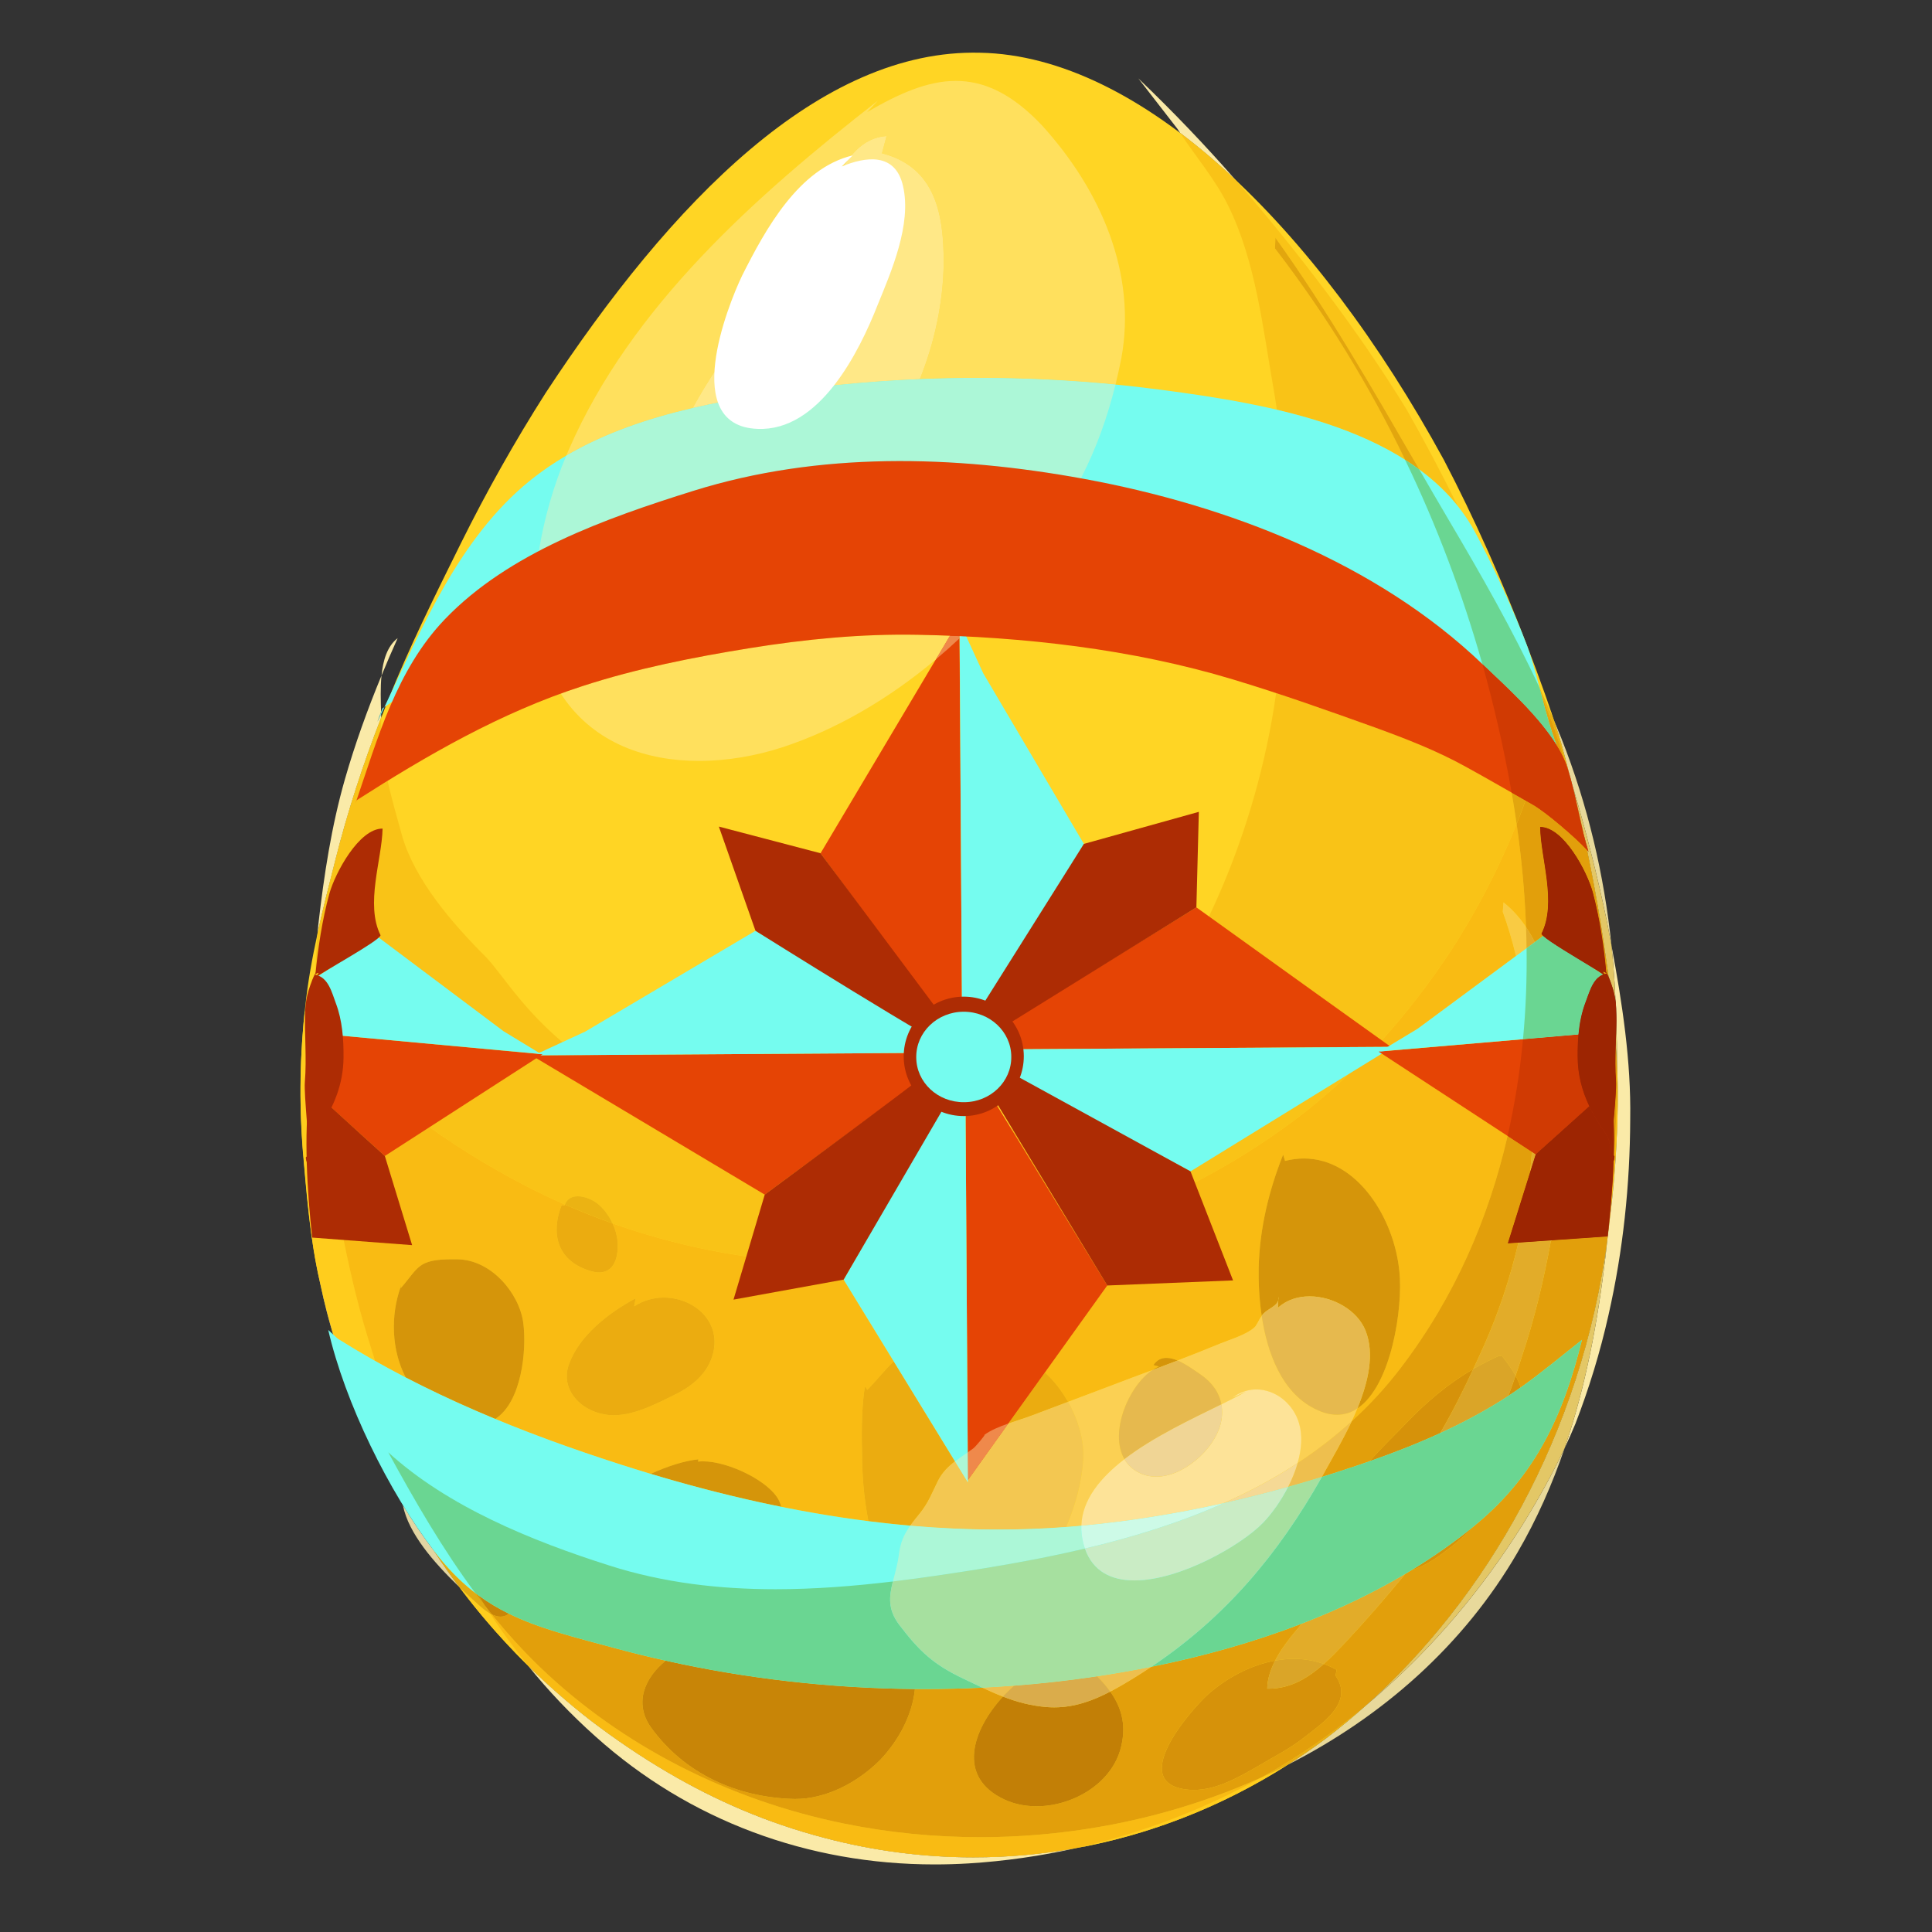 <svg xmlns="http://www.w3.org/2000/svg" xmlns:xlink="http://www.w3.org/1999/xlink" width="200" zoomAndPan="magnify" viewBox="0 0 150 150" height="200" preserveAspectRatio="xMidYMid meet" version="1.2"><rect x="0" y="0" width="150" height="150" fill="#333333" stroke="none"/><defs><clipPath id="3df6d077c0"><path d="M 45 52 L 105 52 L 105 103.914 L 45 103.914 Z M 45 52 "/></clipPath><clipPath id="72510bc681"><path d="M 72 46.164 L 76 46.164 L 76 51 L 72 51 Z M 72 46.164 "/></clipPath><clipPath id="8febd35ed8"><path d="M 68 46.164 L 72 46.164 L 72 50 L 68 50 Z M 68 46.164 "/></clipPath><clipPath id="e22648913e"><path d="M 23.18 4 L 126 4 L 126 145 L 23.18 145 Z M 23.18 4 "/></clipPath><clipPath id="67524d9f70"><path d="M 23.18 78 L 100 78 L 100 144 L 23.18 144 Z M 23.18 78 "/></clipPath><clipPath id="b6ec6c2ea7"><path d="M 23.18 55 L 121 55 L 121 144 L 23.18 144 Z M 23.18 55 "/></clipPath><clipPath id="08398dea5a"><path d="M 24 52 L 126.68 52 L 126.68 145 L 24 145 Z M 24 52 "/></clipPath><clipPath id="e78a020078"><path d="M 23.18 84 L 32 84 L 32 97 L 23.18 97 Z M 23.18 84 "/></clipPath><clipPath id="4f3f568593"><path d="M 23.18 75 L 27 75 L 27 91 L 23.18 91 Z M 23.18 75 "/></clipPath></defs><g id="2cdaa2c551"><path style=" stroke:none;fill-rule:nonzero;fill:#e69480;fill-opacity:1;" d="M 90.23 99.934 L 58.285 99.934 C 53.262 99.934 45.887 96.602 45.887 87.492 C 45.887 82.457 49.961 78.379 54.984 78.379 L 93.633 78.379 C 98.656 78.379 102.73 82.457 102.73 87.492 C 102.73 96.602 95.254 99.934 90.23 99.934 Z M 90.23 99.934 "/><path style=" stroke:none;fill-rule:nonzero;fill:#d9694b;fill-opacity:1;" d="M 93.633 78.379 L 91.301 78.379 C 96.324 78.379 100.398 82.457 100.398 87.492 C 100.398 96.602 92.922 99.934 87.898 99.934 L 90.23 99.934 C 95.254 99.934 102.73 96.602 102.73 87.492 C 102.73 82.457 98.656 78.379 93.633 78.379 Z M 93.633 78.379 "/><path style=" stroke:none;fill-rule:nonzero;fill:#ffc277;fill-opacity:1;" d="M 82.457 70 C 79.406 60.711 69.922 52.18 62.484 54.629 C 55.047 57.078 52.469 69.582 55.52 78.871 C 56.285 81.207 57.336 83.117 58.598 84.633 C 62.996 85.383 68.434 85.824 74.316 85.824 C 75.707 85.824 77.074 85.801 78.41 85.754 C 82.738 82.453 84.762 77.012 82.457 70 Z M 82.457 70 "/><path style=" stroke:none;fill-rule:nonzero;fill:#feef8f;fill-opacity:1;" d="M 81.113 85.621 C 84.156 85.434 86.984 85.129 89.492 84.723 C 91.793 82.309 93.191 78.82 93.191 74.223 C 93.191 64.445 86.844 53.371 79.016 53.371 C 71.184 53.371 64.836 64.445 64.836 74.223 C 64.836 79.504 66.688 83.328 69.625 85.73 C 71.148 85.793 72.715 85.824 74.316 85.824 C 76.668 85.824 78.945 85.754 81.113 85.621 "/><path style=" stroke:none;fill-rule:nonzero;fill:#ffc277;fill-opacity:1;" d="M 79.016 53.371 C 78.602 53.371 78.195 53.406 77.789 53.465 C 85.047 54.539 90.746 64.961 90.746 74.223 C 90.746 78.379 89.074 82.531 87.055 85.07 C 87.898 84.965 88.711 84.848 89.492 84.723 C 91.793 82.309 93.195 78.82 93.195 74.223 C 93.191 64.445 86.844 53.371 79.016 53.371 Z M 79.016 53.371 "/><path style=" stroke:none;fill-rule:nonzero;fill:#feef8f;fill-opacity:1;" d="M 96.777 49.48 L 97.312 50.836 C 98.023 52.641 99.449 54.07 101.25 54.781 L 102.605 55.316 L 101.25 55.852 C 99.449 56.562 98.023 57.992 97.312 59.797 L 96.777 61.152 L 96.242 59.797 C 95.531 57.992 94.105 56.562 92.301 55.852 L 90.949 55.316 L 92.301 54.781 C 94.105 54.07 95.531 52.641 96.242 50.836 Z M 96.777 49.48 "/><path style=" stroke:none;fill-rule:nonzero;fill:#000000;fill-opacity:1;" d="M 73.727 61.41 L 72.348 60.336 C 71.383 61.574 70.535 63.012 69.816 64.609 L 71.41 65.328 C 72.07 63.855 72.852 62.539 73.727 61.41 Z M 73.727 61.41 "/><path style=" stroke:none;fill-rule:nonzero;fill:#000000;fill-opacity:1;" d="M 68.582 68.008 L 70.266 68.484 C 70.418 67.949 70.59 67.414 70.777 66.891 L 69.137 66.293 C 68.93 66.855 68.746 67.434 68.582 68.008 Z M 68.582 68.008 "/><g clip-rule="nonzero" clip-path="url(#3df6d077c0)"><path style=" stroke:none;fill-rule:nonzero;fill:#000000;fill-opacity:1;" d="M 104.348 83.898 L 103.086 84.32 C 102.453 82.434 101.27 80.793 99.73 79.598 L 101.473 77.746 L 100.199 76.547 L 98.234 78.637 C 96.906 77.941 95.402 77.539 93.812 77.508 C 93.98 76.465 94.066 75.367 94.066 74.223 C 94.066 69.281 92.465 63.836 89.773 59.656 C 86.805 55.039 82.984 52.496 79.016 52.496 C 76.543 52.496 74.129 53.484 71.941 55.344 C 68.52 53.359 65.168 52.824 62.211 53.797 C 59.641 54.645 57.461 56.637 55.902 59.562 L 57.445 60.387 C 58.789 57.867 60.625 56.164 62.758 55.461 C 64.43 54.91 67.102 54.707 70.613 56.605 C 69.781 57.488 68.992 58.508 68.254 59.656 C 65.566 63.836 63.961 69.281 63.961 74.223 C 63.961 78.488 65.133 82.078 67.375 84.738 C 64.387 84.551 61.582 84.242 59.07 83.828 C 57.934 82.395 57.02 80.637 56.348 78.598 C 54.609 73.301 54.762 66.742 56.742 61.895 L 55.125 61.234 C 53.16 66.039 52.844 72.141 54.223 77.535 C 52.906 77.637 51.66 77.992 50.535 78.555 L 48.402 76.512 L 47.191 77.781 L 49 79.508 C 46.582 81.332 45.012 84.23 45.012 87.492 C 45.012 92.469 47.074 95.832 49.801 97.934 L 48.77 99.406 L 50.203 100.41 L 51.258 98.906 C 53.562 100.23 56.137 100.809 58.285 100.809 L 64.516 100.809 L 63.859 103.496 L 65.559 103.91 L 66.316 100.809 L 71.305 100.809 L 71.305 99.059 L 58.285 99.059 C 56.227 99.059 54.082 98.477 52.27 97.461 L 54.18 94.727 L 52.75 93.723 L 50.809 96.492 C 50.789 96.477 50.766 96.461 50.746 96.445 C 48.141 94.363 46.762 91.27 46.762 87.492 C 46.762 83.035 50.312 79.398 54.727 79.262 C 55.234 80.773 55.867 82.145 56.617 83.367 C 55.578 83.145 54.605 82.902 53.711 82.641 L 53.219 84.32 C 58.363 85.832 66.055 86.699 74.316 86.699 C 76.637 86.699 78.941 86.633 81.168 86.496 L 81.062 84.746 C 78.871 84.883 76.602 84.949 74.316 84.949 C 72.84 84.949 71.383 84.922 69.957 84.867 C 67.176 82.473 65.707 78.801 65.707 74.223 C 65.707 69.605 67.211 64.512 69.723 60.605 C 72.359 56.508 75.66 54.25 79.016 54.25 C 82.371 54.25 85.668 56.508 88.305 60.605 C 90.82 64.512 92.32 69.605 92.32 74.223 C 92.32 78.203 91.191 81.543 89.059 83.906 C 87.129 84.207 85.027 84.453 82.789 84.629 L 82.926 86.371 C 87.836 85.988 92.148 85.277 95.398 84.324 L 94.906 82.645 C 93.906 82.938 92.801 83.207 91.605 83.449 C 92.41 82.203 93.027 80.797 93.441 79.254 L 93.633 79.254 C 97.254 79.254 100.336 81.613 101.43 84.875 L 98.664 85.805 L 99.219 87.465 L 101.809 86.598 C 101.84 86.891 101.855 87.188 101.855 87.492 C 101.855 92.664 99.273 95.828 96.195 97.512 L 94.828 95.457 L 93.375 96.43 L 94.586 98.246 C 93.09 98.805 91.566 99.059 90.23 99.059 L 73.035 99.059 L 73.035 100.809 L 90.23 100.809 C 92.02 100.809 93.871 100.422 95.574 99.73 L 96.547 101.191 L 98 100.219 L 97.168 98.969 C 97.781 98.625 98.367 98.242 98.906 97.816 C 101.051 96.125 103.605 92.957 103.605 87.492 C 103.605 86.996 103.566 86.508 103.496 86.031 L 104.902 85.559 Z M 104.348 83.898 "/></g><path style=" stroke:none;fill-rule:nonzero;fill:#000000;fill-opacity:1;" d="M 80.16 91.555 L 81.82 91.012 L 83.086 94.891 L 81.422 95.434 Z M 80.16 91.555 "/><g clip-rule="nonzero" clip-path="url(#72510bc681)"><path style=" stroke:none;fill-rule:nonzero;fill:#000000;fill-opacity:1;" d="M 72.203 49.766 L 73.488 46.508 L 75.113 47.152 L 73.828 50.41 Z M 72.203 49.766 "/></g><g clip-rule="nonzero" clip-path="url(#8febd35ed8)"><path style=" stroke:none;fill-rule:nonzero;fill:#000000;fill-opacity:1;" d="M 68.93 46.426 L 70.66 46.168 L 71.176 49.629 L 69.449 49.891 Z M 68.93 46.426 "/></g><path style=" stroke:none;fill-rule:nonzero;fill:#000000;fill-opacity:1;" d="M 64.969 48.664 L 66.34 47.574 L 68.516 50.316 L 67.145 51.406 Z M 64.969 48.664 "/><path style=" stroke:none;fill-rule:nonzero;fill:#000000;fill-opacity:1;" d="M 59.02 88.965 L 60.77 88.965 L 60.77 90.715 L 59.02 90.715 Z M 59.02 88.965 "/><path style=" stroke:none;fill-rule:nonzero;fill:#000000;fill-opacity:1;" d="M 66.098 92.469 L 67.848 92.469 L 67.848 94.219 L 66.098 94.219 Z M 66.098 92.469 "/><path style=" stroke:none;fill-rule:nonzero;fill:#000000;fill-opacity:1;" d="M 95.43 60.117 L 96.777 63.539 L 98.125 60.117 C 98.742 58.543 100 57.285 101.57 56.664 L 104.988 55.316 L 101.57 53.965 C 100 53.348 98.742 52.086 98.125 50.516 L 96.777 47.094 L 95.43 50.516 C 94.809 52.086 93.555 53.348 91.98 53.965 L 88.566 55.316 L 91.98 56.664 C 93.555 57.285 94.809 58.543 95.43 60.117 Z M 96.777 51.785 C 97.539 53.309 98.781 54.555 100.305 55.316 C 98.781 56.078 97.539 57.324 96.777 58.848 C 96.016 57.324 94.773 56.078 93.25 55.316 C 94.773 54.555 96.016 53.309 96.777 51.785 Z M 96.777 51.785 "/><path style=" stroke:none;fill-rule:nonzero;fill:#000000;fill-opacity:1;" d="M 51.18 52.078 L 52.93 52.078 L 52.93 53.828 L 51.18 53.828 Z M 51.18 52.078 "/><path style=" stroke:none;fill-rule:nonzero;fill:#000000;fill-opacity:1;" d="M 98.066 66.211 L 99.816 66.211 L 99.816 67.961 L 98.066 67.961 Z M 98.066 66.211 "/><path style=" stroke:none;fill-rule:nonzero;fill:#ffffff;fill-opacity:1;" d="M 87.43 82.746 L 86.164 81.539 C 86.52 81.164 86.84 80.746 87.117 80.297 L 88.605 81.223 C 88.262 81.773 87.867 82.285 87.43 82.746 Z M 89.453 79.508 L 87.82 78.879 C 88.008 78.395 88.16 77.875 88.281 77.332 L 89.988 77.703 C 89.852 78.336 89.672 78.945 89.453 79.508 Z M 90.266 75.867 L 88.523 75.707 C 88.566 75.234 88.59 74.734 88.59 74.223 L 90.336 74.223 C 90.336 74.789 90.312 75.34 90.266 75.867 Z M 90.266 75.867 "/><g clip-rule="nonzero" clip-path="url(#e22648913e)"><path style=" stroke:none;fill-rule:nonzero;fill:#ffd524;fill-opacity:1;" d="M 124.992 94.559 C 123.117 112.164 114.121 126.402 103.047 134.895 C 91.672 143.426 77.512 146.285 63.969 142.68 C 57.094 140.875 51.238 137.68 45.773 133.512 C 40.418 129.348 35.906 124.223 32.488 118.48 C 31.633 117.039 30.84 115.57 30.117 114.051 C 29.387 112.535 28.598 110.992 27.953 109.418 C 26.613 106.254 25.574 102.969 24.848 99.566 C 24.055 96.176 23.801 92.672 23.488 89.105 C 23.227 85.547 23.277 81.895 23.695 78.184 C 24.078 74.484 25.062 70.566 26.086 66.594 C 27.09 62.621 28.453 58.516 30.105 54.43 C 31.727 50.336 33.793 46.199 35.785 42.176 C 37.773 38.172 39.98 34.25 42.359 30.516 C 52.145 15.617 63.688 3.781 76.09 4.094 C 88.555 4.32 102.152 17.469 112.109 35.719 C 114.488 40.281 116.652 45.133 118.562 50.133 C 119.516 52.609 120.43 55.129 121.203 57.684 C 121.898 60.23 122.543 62.816 123.086 65.387 C 124.184 70.512 124.953 75.605 125.375 80.523 C 125.859 85.422 125.477 90.191 124.992 94.559 "/></g><g clip-rule="nonzero" clip-path="url(#67524d9f70)"><path style=" stroke:none;fill-rule:nonzero;fill:#fff6cf;fill-opacity:1;" d="M 83.539 143.488 C 83.539 143.488 83.539 143.488 83.543 143.488 C 89.289 142.445 94.848 140.273 99.949 137.035 C 94.848 140.273 89.289 142.445 83.539 143.488 M 37.023 124.961 C 36.559 124.391 36.102 123.812 35.664 123.223 C 35.664 123.223 35.668 123.227 35.668 123.227 C 36.109 123.812 36.559 124.391 37.023 124.961 M 25.879 103.621 L 25.863 103.605 C 25.488 102.355 25.164 101.09 24.895 99.812 C 24.738 99.137 24.598 98.457 24.477 97.77 C 24.586 98.371 24.711 98.969 24.848 99.566 C 25.141 100.938 25.484 102.289 25.879 103.621 M 23.578 79.309 C 23.602 79.043 23.629 78.773 23.656 78.508 C 23.656 78.508 23.656 78.508 23.656 78.512 C 23.629 78.777 23.602 79.043 23.578 79.309 "/></g><g clip-rule="nonzero" clip-path="url(#b6ec6c2ea7)"><path style=" stroke:none;fill-rule:nonzero;fill:#ffcd1d;fill-opacity:1;" d="M 83.543 143.488 C 88.602 142.352 93.48 140.488 97.973 137.984 C 98.637 137.684 99.297 137.367 99.949 137.035 C 94.848 140.273 89.289 142.445 83.543 143.488 M 40.988 129.309 C 39.586 127.93 38.262 126.477 37.023 124.961 C 36.559 124.391 36.109 123.812 35.668 123.227 C 36.207 123.746 36.754 124.242 37.285 124.711 C 37.555 124.953 37.805 125.133 38.031 125.262 C 38.945 126.648 39.926 128 40.988 129.309 M 29.121 105.664 C 28.141 105.109 27.172 104.531 26.215 103.93 L 25.879 103.621 C 25.484 102.289 25.141 100.938 24.848 99.566 C 24.711 98.969 24.586 98.371 24.477 97.77 C 23.996 95.039 23.773 92.23 23.527 89.387 C 23.246 86.109 23.27 82.738 23.578 79.309 C 23.602 79.043 23.629 78.777 23.656 78.512 C 23.93 78.844 24.203 79.176 24.484 79.504 C 24.574 82.473 24.863 85.445 25.32 88.406 C 26.176 93.922 27.125 99.438 28.855 104.812 C 28.941 105.094 29.031 105.379 29.121 105.664 M 120.562 55.719 C 120.5 55.57 120.434 55.422 120.371 55.27 C 120.379 55.238 120.383 55.207 120.391 55.172 C 120.449 55.355 120.508 55.539 120.562 55.719 "/></g><path style=" stroke:none;fill-rule:nonzero;fill:#e2d5a2;fill-opacity:1;" d="M 35.664 123.223 C 34.645 122.242 33.656 121.191 32.883 120.141 C 32.121 119.094 31.516 118.027 31.277 116.855 C 32.047 118.113 32.844 119.293 33.656 120.355 C 34.293 121.332 34.961 122.289 35.664 123.223 "/><path style=" stroke:none;fill-rule:nonzero;fill:#e2cd84;fill-opacity:1;" d="M 35.668 123.227 C 35.668 123.227 35.664 123.223 35.664 123.223 C 34.961 122.289 34.293 121.332 33.656 120.355 C 33.66 120.367 33.668 120.375 33.676 120.383 C 34.309 121.352 34.973 122.301 35.668 123.227 "/><path style=" stroke:none;fill-rule:nonzero;fill:#e1ab13;fill-opacity:1;" d="M 38.031 125.262 C 37.805 125.133 37.555 124.953 37.285 124.711 C 36.754 124.242 36.207 123.746 35.668 123.227 C 34.973 122.301 34.309 121.352 33.676 120.383 C 33.688 120.402 33.703 120.418 33.715 120.434 C 34.75 121.785 35.801 122.836 36.898 123.68 C 37.137 124 37.379 124.316 37.625 124.633 C 37.758 124.844 37.895 125.055 38.031 125.262 "/><g clip-rule="nonzero" clip-path="url(#08398dea5a)"><path style=" stroke:none;fill-rule:nonzero;fill:#faeaa8;fill-opacity:1;" d="M 72.551 144.754 C 62.75 144.754 53.508 141.355 46.238 134.824 C 44.312 133.109 42.574 131.27 41.004 129.332 C 42.508 130.812 44.102 132.207 45.773 133.512 C 47.734 135.008 49.746 136.379 51.836 137.602 C 55.57 139.797 59.559 141.527 63.969 142.68 C 63.977 142.684 63.988 142.684 64 142.688 C 64.008 142.691 64.016 142.691 64.023 142.695 C 64.027 142.695 64.035 142.695 64.039 142.699 C 67.859 143.707 71.73 144.203 75.57 144.203 L 75.574 144.203 C 78.25 144.203 80.914 143.965 83.539 143.488 C 80.797 144.102 78.004 144.504 75.191 144.676 C 74.309 144.73 73.426 144.754 72.551 144.754 M 121.477 112.434 C 123.125 107.613 124.059 102.566 124.652 97.531 C 124.707 97.059 124.758 96.586 124.809 96.109 C 124.875 95.594 124.938 95.078 124.992 94.559 C 125.266 92.434 125.449 90.211 125.539 87.926 C 125.57 87.211 125.59 86.488 125.598 85.766 C 125.598 85.641 125.602 85.512 125.602 85.387 C 125.613 84.52 125.59 83.645 125.547 82.762 C 125.547 81.598 125.531 80.43 125.492 79.27 C 125.496 78.945 125.492 78.621 125.477 78.301 C 125.473 78.125 125.457 77.953 125.434 77.777 C 125.41 77.285 125.387 76.789 125.355 76.293 C 125.297 75.332 125.219 74.371 125.117 73.418 C 125.953 77.898 126.641 82.395 126.57 86.875 C 126.551 92.004 126.023 97.074 124.887 102.082 C 124.238 104.98 123.371 107.812 122.309 110.555 C 122.047 111.188 121.77 111.812 121.477 112.434 M 24.652 72.48 C 24.672 72.258 24.691 72.039 24.711 71.816 C 25.164 67.883 25.734 64.152 26.785 60.477 C 27.559 57.785 28.516 55.121 29.621 52.449 C 29.523 53.406 29.566 54.422 29.586 55.281 L 29.301 56.039 C 29.398 55.84 29.496 55.637 29.59 55.434 C 29.594 55.527 29.594 55.621 29.598 55.711 C 28.172 59.371 26.988 63.035 26.086 66.594 C 25.578 68.578 25.074 70.543 24.652 72.48 "/></g><path style=" stroke:none;fill-rule:nonzero;fill:#f9c317;fill-opacity:1;" d="M 75.574 144.203 L 75.574 144.203 M 75.57 144.203 C 71.73 144.203 67.859 143.707 64.039 142.699 C 67.859 143.707 71.73 144.203 75.57 144.203 M 64.023 142.695 C 64.016 142.691 64.008 142.691 64 142.688 C 64.008 142.691 64.016 142.691 64.023 142.695 M 51.836 137.602 C 49.746 136.379 47.734 135.008 45.773 133.512 C 44.102 132.207 42.508 130.812 41.004 129.332 C 41 129.324 40.992 129.316 40.988 129.309 C 42.512 130.812 44.133 132.23 45.836 133.555 C 47.777 135.031 49.77 136.391 51.836 137.602 M 66.203 98.125 C 64.859 98.125 63.508 98.078 62.148 97.984 C 57.125 97.668 52.203 96.629 47.559 94.984 C 47.266 94.355 46.828 93.773 46.312 93.387 C 45.926 93.109 45.363 92.879 44.863 92.879 C 44.43 92.879 44.043 93.051 43.859 93.52 C 42.816 93.062 41.793 92.574 40.789 92.055 C 34.699 88.895 28.918 84.672 24.484 79.504 C 24.414 77.156 24.465 74.812 24.652 72.48 C 25.074 70.543 25.578 68.578 26.086 66.594 C 26.988 63.035 28.172 59.371 29.598 55.711 C 29.598 55.871 29.602 56.023 29.598 56.168 C 29.594 56.305 29.594 56.441 29.594 56.578 C 28.875 58.492 28.258 60.457 27.598 62.375 L 27.695 62.129 C 28.488 61.621 29.289 61.117 30.094 60.621 C 30.406 62.043 30.824 63.449 31.23 64.934 C 32.238 68.359 35.098 71.68 37.754 74.332 C 40.582 77.332 44.375 86.363 66.766 89.91 C 67.254 89.984 67.746 90.02 68.246 90.02 C 69.152 90.02 70.078 89.91 71.008 89.734 L 66.203 98.125 M 75.035 97.492 L 74.98 88.73 L 75.035 97.492 M 83.398 95.613 L 78.574 87.746 C 83.418 86.227 86.547 82.195 89.531 78.395 C 92.824 74.211 97.512 64.996 99.078 53.812 C 101.672 54.664 104.25 55.586 106.824 56.508 C 109.211 57.379 111.574 58.297 113.801 59.531 C 115 60.188 116.184 60.867 117.363 61.543 C 117.504 62.348 117.633 63.16 117.75 63.977 C 116.383 67.406 114.68 70.648 112.754 73.656 C 109.156 79.137 104.891 83.855 99.59 87.633 C 94.672 91.152 89.219 93.84 83.398 95.613 M 125.539 87.926 C 125.566 87.211 125.586 86.488 125.598 85.766 C 125.59 86.488 125.57 87.211 125.539 87.926 "/><path style=" stroke:none;fill-rule:nonzero;fill:#fae188;fill-opacity:1;" d="M 75.574 144.203 L 75.57 144.203 L 75.574 144.203 M 75.574 144.203 C 78.254 144.203 80.918 143.965 83.543 143.488 C 83.539 143.488 83.539 143.488 83.539 143.488 C 80.914 143.965 78.25 144.203 75.574 144.203 M 64.039 142.699 C 64.035 142.695 64.027 142.695 64.023 142.695 C 64.027 142.695 64.035 142.695 64.039 142.699 M 64 142.688 C 63.988 142.684 63.977 142.684 63.969 142.68 C 59.559 141.527 55.57 139.797 51.836 137.602 C 55.57 139.793 59.562 141.523 63.969 142.68 C 63.977 142.684 63.988 142.684 64 142.688 M 124.809 96.109 C 124.875 95.594 124.938 95.078 124.992 94.559 C 125.23 92.43 125.441 90.211 125.539 87.926 C 125.449 90.211 125.266 92.434 124.992 94.559 C 124.938 95.078 124.875 95.594 124.809 96.109 M 125.598 85.766 C 125.605 84.82 125.59 83.863 125.547 82.902 C 125.547 82.855 125.547 82.809 125.547 82.762 C 125.59 83.645 125.613 84.52 125.602 85.387 C 125.602 85.512 125.598 85.641 125.598 85.766 "/><path style=" stroke:none;fill-rule:nonzero;fill:#f9bb13;fill-opacity:1;" d="M 75.574 144.203 L 75.57 144.203 C 71.73 144.203 67.859 143.707 64.039 142.699 C 64.035 142.695 64.027 142.695 64.023 142.695 C 64.016 142.691 64.008 142.691 64 142.688 C 63.988 142.684 63.977 142.684 63.969 142.68 C 59.562 141.523 55.57 139.793 51.836 137.602 C 49.77 136.391 47.777 135.031 45.836 133.555 C 44.133 132.23 42.512 130.812 40.988 129.309 C 39.926 128 38.945 126.648 38.031 125.262 C 38.086 125.293 38.137 125.32 38.188 125.344 C 39.336 126.766 40.57 128.129 41.914 129.426 C 48.297 135.566 56.594 139.762 65.527 141.582 C 69.012 142.293 72.562 142.637 76.094 142.637 C 83.691 142.637 91.227 141.035 97.973 137.984 C 93.48 140.488 88.602 142.352 83.543 143.488 C 80.918 143.965 78.254 144.203 75.574 144.203 M 67.422 118.105 C 65.156 117.816 62.906 117.441 60.664 116.992 C 60.621 116.844 60.566 116.695 60.504 116.551 C 59.805 115.027 56.57 113.457 54.582 113.457 C 54.445 113.457 54.316 113.465 54.195 113.48 C 54.211 113.434 54.219 113.375 54.215 113.305 C 53.223 113.398 51.891 113.805 50.516 114.43 C 49.762 114.203 49.012 113.969 48.266 113.73 C 44.953 112.668 41.668 111.5 38.449 110.164 C 40.504 108.863 40.91 104.809 40.625 102.688 C 40.312 100.41 38.148 97.816 35.539 97.773 C 35.391 97.77 35.246 97.77 35.113 97.77 C 32.41 97.77 32.508 98.418 31.109 100.02 C 31.141 99.836 31.148 99.742 31.145 99.742 C 31.141 99.742 31.125 99.805 31.102 99.93 C 30.316 102.145 30.387 104.816 31.5 106.949 C 30.703 106.535 29.906 106.105 29.121 105.664 C 29.031 105.379 28.941 105.094 28.855 104.812 C 27.125 99.438 26.176 93.922 25.32 88.406 C 24.863 85.445 24.574 82.473 24.484 79.504 C 28.918 84.672 34.699 88.895 40.789 92.055 C 41.793 92.574 42.816 93.062 43.859 93.52 C 43.852 93.543 43.844 93.566 43.836 93.594 L 43.605 93.57 C 42.789 95.625 43.148 97.828 45.746 98.648 C 46.035 98.746 46.293 98.789 46.516 98.789 C 47.648 98.789 48.031 97.691 47.949 96.422 C 47.918 95.957 47.781 95.457 47.559 94.984 C 52.203 96.629 57.125 97.668 62.148 97.984 C 63.508 98.078 64.859 98.125 66.203 98.125 L 65.5 99.348 L 69.391 105.699 C 68.727 106.309 68.156 107.074 67.336 107.91 L 67.152 107.645 C 66.945 108.891 66.867 110.668 66.926 112.641 C 66.918 114.395 67.066 116.305 67.422 118.105 M 49.352 100.801 C 47.254 101.918 44.961 103.699 44.172 105.93 C 43.508 107.762 44.918 109.465 46.953 109.82 C 47.184 109.859 47.414 109.879 47.645 109.879 C 49.312 109.879 51.047 108.941 52.414 108.273 C 53.812 107.586 54.996 106.574 55.371 105.051 C 55.984 102.52 53.816 100.742 51.539 100.742 C 50.75 100.742 49.945 100.957 49.238 101.426 L 49.352 100.801 M 104.945 110.348 C 105.098 110.023 105.246 109.691 105.383 109.355 C 108.055 107.59 108.93 101.469 108.652 98.766 C 108.273 94.602 105.383 89.945 101.234 89.945 C 100.762 89.945 100.273 90.008 99.77 90.133 L 99.621 89.648 C 98.512 92.441 97.797 95.371 97.723 98.434 C 97.703 99.535 97.758 100.836 97.957 102.156 C 97.727 102.488 97.551 102.93 97.395 103.059 C 96.758 103.629 95.531 103.992 94.797 104.289 C 93.68 104.75 92.555 105.195 91.426 105.629 C 91.129 105.504 90.836 105.426 90.559 105.426 C 90.176 105.426 89.824 105.578 89.551 105.984 L 89.98 106.094 C 89.809 106.164 89.633 106.258 89.465 106.375 C 88.887 106.594 88.309 106.809 87.73 107.023 C 86.133 107.633 84.531 108.234 82.922 108.84 C 82.441 107.984 81.828 107.191 81.129 106.559 L 85.969 99.805 L 83.398 95.613 C 89.219 93.84 94.672 91.152 99.59 87.633 C 104.891 83.855 109.156 79.137 112.754 73.656 C 114.68 70.648 116.383 67.406 117.75 63.977 C 118.129 66.613 118.383 69.293 118.48 71.977 C 118 71.262 117.426 70.609 116.73 70.062 L 116.676 70.797 C 117.082 71.91 117.418 73.055 117.703 74.227 L 110.07 79.871 L 107.156 81.629 L 118.246 80.68 C 118.246 80.684 118.246 80.684 118.246 80.684 L 107.035 81.648 L 117.047 88.199 C 115.57 94.617 112.914 100.75 108.762 106.188 C 107.594 107.723 106.316 109.102 104.945 110.348 M 75.078 104.41 L 75.035 97.492 L 75.078 104.41 M 124.809 96.109 C 124.828 95.934 124.844 95.762 124.863 95.586 C 125.008 94.332 125.137 92.918 125.219 91.48 C 125.254 91.004 125.285 90.527 125.316 90.047 C 125.32 90.035 125.324 90.02 125.328 90.004 C 125.355 89.887 125.363 89.766 125.336 89.73 C 125.469 87.457 125.543 85.176 125.547 82.902 C 125.59 83.863 125.605 84.82 125.598 85.766 C 125.586 86.488 125.566 87.211 125.539 87.926 C 125.441 90.211 125.23 92.43 124.992 94.559 C 124.938 95.078 124.875 95.594 124.809 96.109 "/><path style=" stroke:none;fill-rule:nonzero;fill:#d5950a;fill-opacity:1;" d="M 38.449 110.164 C 36.09 109.188 33.766 108.121 31.5 106.949 C 30.387 104.816 30.316 102.145 31.102 99.93 C 31.125 99.805 31.141 99.742 31.145 99.742 C 31.148 99.742 31.141 99.836 31.109 100.02 C 32.508 98.418 32.41 97.77 35.113 97.77 C 35.246 97.77 35.391 97.77 35.539 97.773 C 38.148 97.816 40.312 100.41 40.625 102.688 C 40.91 104.809 40.504 108.863 38.449 110.164 "/><path style=" stroke:none;fill-rule:nonzero;fill:#d5950a;fill-opacity:1;" d="M 60.664 116.992 C 57.242 116.301 53.855 115.434 50.516 114.43 C 51.891 113.805 53.223 113.398 54.215 113.305 C 54.219 113.375 54.211 113.434 54.195 113.48 C 54.316 113.465 54.445 113.457 54.582 113.457 C 56.57 113.457 59.805 115.027 60.504 116.551 C 60.566 116.695 60.621 116.844 60.664 116.992 "/><path style=" stroke:none;fill-rule:nonzero;fill:#dc9c0c;fill-opacity:1;" d="M 38.188 125.344 C 38.137 125.32 38.086 125.293 38.031 125.262 C 37.895 125.055 37.758 124.844 37.625 124.633 C 37.809 124.871 38 125.109 38.188 125.344 "/><path style=" stroke:none;fill-rule:nonzero;fill:#ebac10;fill-opacity:1;" d="M 47.645 109.879 C 47.414 109.879 47.184 109.859 46.953 109.82 C 44.918 109.465 43.508 107.762 44.172 105.93 C 44.961 103.699 47.254 101.918 49.352 100.801 L 49.238 101.426 C 49.945 100.957 50.75 100.742 51.539 100.742 C 53.816 100.742 55.984 102.52 55.371 105.051 C 54.996 106.574 53.812 107.586 52.414 108.273 C 51.047 108.941 49.312 109.879 47.645 109.879 "/><path style=" stroke:none;fill-rule:nonzero;fill:#ebb313;fill-opacity:1;" d="M 47.559 94.984 C 46.305 94.539 45.07 94.051 43.859 93.52 C 44.043 93.051 44.43 92.879 44.863 92.879 C 45.363 92.879 45.926 93.109 46.312 93.387 C 46.828 93.773 47.266 94.355 47.559 94.984 "/><path style=" stroke:none;fill-rule:nonzero;fill:#ebac10;fill-opacity:1;" d="M 46.516 98.789 C 46.293 98.789 46.035 98.746 45.746 98.648 C 43.148 97.828 42.789 95.625 43.605 93.57 L 43.836 93.594 C 43.844 93.566 43.852 93.543 43.859 93.52 C 45.07 94.051 46.305 94.539 47.559 94.984 C 47.781 95.457 47.918 95.957 47.949 96.422 C 48.031 97.691 47.648 98.789 46.516 98.789 "/><path style=" stroke:none;fill-rule:nonzero;fill:#ebac10;fill-opacity:1;" d="M 70.668 118.453 C 69.582 118.355 68.5 118.242 67.422 118.105 C 67.066 116.305 66.918 114.395 66.926 112.641 C 66.867 110.668 66.945 108.891 67.152 107.645 L 67.336 107.91 C 68.156 107.074 68.727 106.309 69.391 105.699 L 74.145 113.461 C 73.629 113.859 73.164 114.309 72.836 114.949 C 72.348 115.922 72.09 116.688 71.355 117.574 C 71.09 117.898 70.863 118.18 70.668 118.453 M 75.133 112.762 L 75.078 104.41 L 75.133 112.762 M 78.293 110.52 L 78.75 109.875 L 81.129 106.559 C 81.828 107.191 82.441 107.984 82.922 108.84 C 81.973 109.195 81.023 109.555 80.074 109.914 C 79.551 110.113 78.918 110.301 78.293 110.52 "/><path style=" stroke:none;fill-rule:nonzero;fill:#faeaa8;fill-opacity:1;" d="M 95.91 13.949 C 94.496 12.617 93.062 11.402 91.621 10.316 C 91.551 10.215 91.484 10.113 91.422 10.012 L 88.379 6.086 C 91.059 8.645 93.551 11.258 95.91 13.949 "/><path style=" stroke:none;fill-rule:nonzero;fill:#f9c317;fill-opacity:1;" d="M 113.172 39.277 C 112.316 38.211 111.312 37.273 110.195 36.453 C 106.664 30.355 103.16 24.223 99.023 18.465 L 98.992 19.289 C 102.953 24.441 106.32 29.945 109.09 35.695 C 106.172 33.84 102.652 32.641 99.133 31.809 C 99.055 31.238 98.965 30.664 98.863 30.09 C 98.055 25.516 97.5 20.309 95.359 15.973 C 94.371 13.949 92.855 12.188 91.621 10.316 C 93.062 11.402 94.496 12.617 95.91 13.949 C 98.398 16.789 100.742 19.707 103.008 22.719 C 105.207 25.648 107.312 28.688 109.25 31.863 C 110.605 34.258 111.918 36.727 113.172 39.277 "/><path style=" stroke:none;fill-rule:nonzero;fill:#d5950a;fill-opacity:1;" d="M 89.465 106.375 C 89.633 106.258 89.809 106.164 89.98 106.094 L 89.551 105.984 C 89.824 105.578 90.176 105.426 90.559 105.426 C 90.836 105.426 91.129 105.504 91.426 105.629 C 90.773 105.879 90.121 106.129 89.465 106.375 "/><path style=" stroke:none;fill-rule:nonzero;fill:#d5950a;fill-opacity:1;" d="M 105.383 109.355 C 106.238 107.285 106.734 105.109 106.02 103.309 C 105.387 101.719 103.48 100.648 101.68 100.648 C 100.773 100.648 99.895 100.918 99.219 101.535 L 99.246 100.953 C 99.27 100.867 99.273 100.77 99.258 100.66 L 99.246 100.953 C 99.117 101.41 98.488 101.594 98.109 101.973 C 98.055 102.027 98.004 102.09 97.957 102.156 C 97.758 100.836 97.703 99.535 97.723 98.434 C 97.797 95.371 98.512 92.441 99.621 89.648 L 99.77 90.133 C 100.273 90.008 100.762 89.945 101.234 89.945 C 105.383 89.945 108.273 94.602 108.652 98.766 C 108.93 101.469 108.055 107.59 105.383 109.355 "/><path style=" stroke:none;fill-rule:nonzero;fill:#faeaa8;fill-opacity:1;" d="M 29.621 52.449 C 29.738 51.273 30.059 50.176 30.875 49.543 C 30.438 50.512 30.02 51.48 29.621 52.449 "/><path style=" stroke:none;fill-rule:nonzero;fill:#f9cb43;fill-opacity:1;" d="M 117.703 74.227 C 117.418 73.055 117.082 71.91 116.676 70.797 L 116.73 70.062 C 117.426 70.609 118 71.262 118.48 71.977 C 118.5 72.527 118.516 73.07 118.523 73.617 L 117.703 74.227 "/><path style=" stroke:none;fill-rule:nonzero;fill:#e54405;fill-opacity:1;" d="M 71.039 76.223 L 63.707 66.246 L 74.488 48.121 L 74.707 81.223 L 71.039 76.223 "/><path style=" stroke:none;fill-rule:nonzero;fill:#75fcef;fill-opacity:1;" d="M 76.34 52.277 L 84.152 65.52 L 74.707 81.395 L 74.5 48.289 L 76.34 52.277 "/><path style=" stroke:none;fill-rule:nonzero;fill:#e54405;fill-opacity:1;" d="M 78.75 109.875 L 85.969 99.805 L 74.938 81.809 L 75.148 114.922 L 78.75 109.875 "/><path style=" stroke:none;fill-rule:nonzero;fill:#75fcef;fill-opacity:1;" d="M 73.145 86.004 L 65.5 99.348 L 75.148 115.094 L 74.938 81.988 L 73.145 86.004 "/><path style=" stroke:none;fill-rule:nonzero;fill:#e54405;fill-opacity:1;" d="M 69.348 85.402 L 59.375 92.75 L 41.273 81.941 L 74.328 81.727 L 69.348 85.402 "/><path style=" stroke:none;fill-rule:nonzero;fill:#75fcef;fill-opacity:1;" d="M 45.434 80.094 L 58.656 72.266 L 74.5 81.727 L 41.441 81.938 L 45.434 80.094 "/><path style=" stroke:none;fill-rule:nonzero;fill:#e54405;fill-opacity:1;" d="M 102.941 77.668 L 92.887 70.449 L 74.926 81.492 L 107.977 81.273 L 102.941 77.668 "/><path style=" stroke:none;fill-rule:nonzero;fill:#75fcef;fill-opacity:1;" d="M 78.262 83.367 L 92.43 90.945 L 108.145 81.277 L 75.09 81.484 L 78.262 83.367 "/><path style=" stroke:none;fill-rule:nonzero;fill:#ad2c04;fill-opacity:1;" d="M 58.656 72.266 L 55.812 64.176 L 63.707 66.246 L 75.09 81.484 L 74.5 81.727 C 73.641 81.668 58.656 72.266 58.656 72.266 "/><path style=" stroke:none;fill-rule:nonzero;fill:#ad2c04;fill-opacity:1;" d="M 74.488 80.891 L 84.152 65.52 L 93.078 63.031 L 92.887 70.449 L 75.09 81.484 L 74.488 80.891 "/><path style=" stroke:none;fill-rule:nonzero;fill:#ad2c04;fill-opacity:1;" d="M 74.152 81.598 C 74.328 81.727 59.375 92.75 59.375 92.75 L 56.949 100.902 L 65.5 99.348 L 75.098 82.871 L 74.32 81.215 L 74.152 81.598 "/><path style=" stroke:none;fill-rule:nonzero;fill:#ad2c04;fill-opacity:1;" d="M 85.969 99.805 L 74.707 81.223 L 92.43 90.945 L 95.734 99.41 L 85.969 99.805 "/><path style=" stroke:none;fill-rule:nonzero;fill:#ad2c04;fill-opacity:1;" d="M 79.488 81.988 C 79.5 84.543 77.422 86.637 74.855 86.652 C 72.281 86.664 70.18 84.609 70.164 82.043 C 70.148 79.492 72.223 77.395 74.801 77.379 C 77.367 77.367 79.473 79.43 79.488 81.988 "/><path style=" stroke:none;fill-rule:nonzero;fill:#75fcef;fill-opacity:1;" d="M 78.516 82.039 C 78.539 83.988 76.891 85.57 74.852 85.574 C 72.809 85.594 71.141 84.035 71.137 82.09 C 71.117 80.148 72.762 78.562 74.801 78.551 C 76.844 78.535 78.512 80.105 78.516 82.039 "/><path style=" stroke:none;fill-rule:nonzero;fill:#e54405;fill-opacity:1;" d="M 124.848 80.117 L 107.035 81.648 L 119.23 89.625 L 125.082 84.391 C 124.98 82.965 124.914 81.543 124.848 80.117 "/><path style=" stroke:none;fill-rule:nonzero;fill:#75fcef;fill-opacity:1;" d="M 124.797 75.887 L 119.836 72.645 L 110.07 79.871 L 107.156 81.629 L 124.848 80.117 C 124.789 78.707 124.773 77.293 124.797 75.887 "/><path style=" stroke:none;fill-rule:nonzero;fill:#ad2c04;fill-opacity:1;" d="M 125.082 84.363 C 122.211 86.953 119.23 89.625 119.23 89.625 L 117.066 96.531 L 124.816 95.996 C 125.227 92.605 125.539 87.871 125.105 84.73 C 125.098 84.602 125.09 84.48 125.082 84.363 "/><path style=" stroke:none;fill-rule:nonzero;fill:#ad2c04;fill-opacity:1;" d="M 119.676 72.496 C 120.895 70.074 119.602 66.621 119.578 64.203 C 121.406 64.203 123.234 67.688 123.66 69.258 C 124.207 71.297 124.543 73.562 124.715 75.551 C 124.309 75.312 124.48 75.535 124.688 75.754 C 124.914 75.996 125.18 76.234 124.797 75.887 C 124.262 75.398 119.805 72.957 119.676 72.496 "/><path style=" stroke:none;fill-rule:nonzero;fill:#ad2c04;fill-opacity:1;" d="M 124.727 75.59 C 123.703 75.762 123.426 76.969 123.105 77.797 C 122.594 79.117 122.477 80.605 122.484 82.008 C 122.484 84.062 123.191 85.797 124.305 87.488 C 124.543 87.836 124.832 88.172 124.938 88.598 C 125.055 89.051 124.953 89.52 125.098 89.973 C 125.367 89.523 125.383 89.766 125.328 90.004 C 125.266 90.254 125.125 90.508 125.098 89.973 C 125.055 89 125.539 84.898 125.469 83.938 C 125.328 82.051 125.551 80.156 125.477 78.301 C 125.457 77.785 125.371 77.262 125.223 76.77 C 125.09 76.348 124.832 75.566 124.562 75.238 L 124.727 75.59 "/><path style=" stroke:none;fill-rule:nonzero;fill:#e54405;fill-opacity:1;" d="M 24.312 80.207 L 42.121 81.855 L 29.879 89.75 L 24.055 84.473 C 24.168 83.043 24.246 81.629 24.312 80.207 "/><path style=" stroke:none;fill-rule:nonzero;fill:#75fcef;fill-opacity:1;" d="M 24.398 75.969 L 29.375 72.77 L 39.098 80.066 L 42.008 81.836 L 24.312 80.207 C 24.387 78.793 24.414 77.383 24.398 75.969 "/><g clip-rule="nonzero" clip-path="url(#e78a020078)"><path style=" stroke:none;fill-rule:nonzero;fill:#ad2c04;fill-opacity:1;" d="M 24.055 84.453 C 26.906 87.062 29.879 89.75 29.879 89.75 L 31.996 96.672 L 24.242 96.086 C 23.855 92.688 23.57 87.961 24.035 84.809 C 24.035 84.691 24.047 84.562 24.055 84.453 "/></g><path style=" stroke:none;fill-rule:nonzero;fill:#ad2c04;fill-opacity:1;" d="M 29.547 72.617 C 28.34 70.191 29.656 66.746 29.703 64.332 C 27.871 64.316 26.02 67.785 25.578 69.367 C 25.016 71.395 24.684 73.645 24.492 75.633 C 25.328 75.148 23.648 76.633 24.398 75.969 C 24.938 75.496 29.418 73.086 29.547 72.617 "/><g clip-rule="nonzero" clip-path="url(#4f3f568593)"><path style=" stroke:none;fill-rule:nonzero;fill:#ad2c04;fill-opacity:1;" d="M 24.469 75.68 C 25.496 75.859 25.77 77.078 26.078 77.898 C 26.578 79.215 26.684 80.703 26.672 82.105 C 26.652 84.16 25.938 85.906 24.805 87.582 C 24.57 87.938 24.277 88.262 24.18 88.688 C 24.051 89.141 24.141 89.609 23.996 90.055 C 23.461 89.141 23.945 91.094 23.996 90.055 C 24.047 89.082 23.59 84.977 23.668 84.027 C 23.824 82.133 23.621 80.238 23.699 78.391 C 23.727 77.871 23.816 77.344 23.973 76.852 C 24.102 76.441 24.371 75.656 24.637 75.332 L 24.469 75.68 "/></g><path style=" stroke:none;fill-rule:nonzero;fill:#75fcef;fill-opacity:1;" d="M 29.691 55.004 C 35.801 50.664 42.723 47.582 50.121 46.305 C 59.426 44.695 69.016 43.832 78.449 43.84 C 85.98 43.863 93.273 44.625 100.617 46.223 C 104.766 47.137 109.379 48.48 113.094 50.625 C 114.598 51.496 115.762 52.809 117.234 53.738 C 118.617 54.613 120.504 58.43 121.691 59.598 C 120.195 57.152 119.566 52.832 118.562 50.133 C 117.617 47.602 115.773 43.59 114.461 41.203 C 110.051 33.219 98.367 31.355 90.25 30.277 C 79.867 28.902 69.168 29.035 58.824 30.707 C 52.191 31.777 45.207 33.527 40.125 38.195 C 34.992 42.922 32.273 49.883 29.301 56.039 L 29.691 55.004 "/><path style=" stroke:none;fill-rule:nonzero;fill:#ffe05d;fill-opacity:1;" d="M 54.266 59.078 C 50.207 59.078 46.211 57.734 43.727 54.133 C 43.66 54.039 43.598 53.941 43.535 53.848 C 44.09 53.645 44.652 53.453 45.219 53.27 C 49.43 51.898 53.836 51.027 58.242 50.316 C 62.176 49.684 66.148 49.273 70.16 49.273 C 70.531 49.273 70.902 49.277 71.27 49.285 C 72.098 49.301 72.926 49.324 73.754 49.355 L 72.664 51.191 C 68.98 54.285 64.891 56.664 60.719 58.027 C 58.707 58.68 56.477 59.078 54.266 59.078 M 74.5 49.559 L 74.496 49.387 C 74.5 49.387 74.504 49.387 74.508 49.387 L 74.508 49.551 C 74.504 49.555 74.5 49.559 74.5 49.559 "/><path style=" stroke:none;fill-rule:nonzero;fill:#ef894b;fill-opacity:1;" d="M 72.664 51.191 L 73.754 49.355 C 74.004 49.367 74.25 49.375 74.496 49.387 L 74.5 49.559 C 73.898 50.125 73.285 50.668 72.664 51.191 "/><path style=" stroke:none;fill-rule:nonzero;fill:#acf7d7;fill-opacity:1;" d="M 74.508 49.551 L 74.508 49.387 C 74.562 49.391 74.617 49.395 74.672 49.395 C 74.617 49.449 74.562 49.5 74.508 49.551 "/><path style=" stroke:none;fill-rule:nonzero;fill:#ffe05d;fill-opacity:1;" d="M 43.965 35.375 C 44.035 35.211 44.105 35.051 44.172 34.891 C 49.023 23.762 58.68 15.211 68.16 7.812 L 67.32 8.703 C 69.758 7.285 71.988 6.281 74.207 6.281 C 76.387 6.281 78.555 7.25 80.898 9.734 C 85.512 14.809 88.258 21.281 87.062 27.801 C 86.926 28.488 86.777 29.172 86.609 29.855 C 83.086 29.512 79.535 29.34 75.984 29.34 C 74.461 29.34 72.938 29.371 71.418 29.434 C 72.566 26.57 73.227 23.5 73.27 20.41 C 73.262 16.832 72.746 13.004 68.477 11.902 L 68.832 10.562 C 66.957 10.676 65.781 12.195 64.906 14.012 C 63.934 15.824 63.211 17.949 62.344 19.234 C 59.555 23.535 56.176 27.246 53.781 31.68 C 50.352 32.48 46.977 33.609 43.965 35.375 "/><path style=" stroke:none;fill-rule:nonzero;fill:#ffe887;fill-opacity:1;" d="M 53.781 31.68 C 56.176 27.246 59.555 23.535 62.344 19.234 C 63.211 17.949 63.934 15.824 64.906 14.012 C 65.781 12.195 66.957 10.676 68.832 10.562 L 68.477 11.902 C 72.746 13.004 73.262 16.832 73.27 20.41 C 73.227 23.5 72.566 26.57 71.418 29.434 C 67.191 29.609 62.98 30.035 58.824 30.707 C 57.152 30.977 55.461 31.289 53.781 31.68 "/><path style=" stroke:none;fill-rule:nonzero;fill:#acf7d7;fill-opacity:1;" d="M 41.84 42.777 C 42.262 40.176 43.008 37.637 43.965 35.375 C 46.977 33.609 50.352 32.48 53.781 31.68 C 55.461 31.289 57.152 30.977 58.824 30.707 C 62.98 30.035 67.191 29.609 71.418 29.434 C 72.938 29.371 74.461 29.34 75.984 29.34 C 79.535 29.34 83.086 29.512 86.609 29.855 C 86 32.312 85.152 34.75 83.922 37.137 C 79.27 36.297 74.562 35.797 69.902 35.797 C 64.445 35.797 59.047 36.48 53.848 38.105 C 49.852 39.352 45.637 40.785 41.84 42.777 "/><path style=" stroke:none;fill-rule:nonzero;fill:#ffffff;fill-opacity:1;" d="M 66.199 12.066 C 62.008 13.066 59.422 17.82 57.629 21.375 C 56.438 23.852 52.828 33.059 58.797 33.297 C 63.637 33.52 66.711 27.312 68.152 23.645 C 69.184 21.113 70.797 17.43 70.113 14.457 C 69.52 11.793 67.176 12.168 65.352 12.926 L 66.199 12.066 "/><path style=" stroke:none;fill-rule:nonzero;fill:#e54405;fill-opacity:1;" d="M 27.695 62.129 C 33.191 58.617 38.879 55.324 45.219 53.27 C 49.43 51.898 53.836 51.027 58.242 50.316 C 62.539 49.625 66.879 49.199 71.27 49.285 C 79.445 49.441 87.879 50.379 95.777 52.766 C 99.492 53.887 103.164 55.195 106.824 56.508 C 109.211 57.379 111.574 58.297 113.801 59.531 C 115.555 60.492 117.277 61.5 119.008 62.48 C 120.074 63.086 122.535 65.215 123.328 66.125 C 122.723 64.23 122.309 61.488 121.691 59.598 C 120.766 56.738 117.32 53.688 115.109 51.574 C 106.852 43.664 95.305 39.227 84.168 37.18 C 73.988 35.316 63.566 35.07 53.848 38.105 C 46.992 40.25 39.488 42.926 34.555 48.062 C 30.758 52.016 29.32 57.352 27.598 62.375 L 27.695 62.129 "/><path style=" stroke:none;fill-rule:nonzero;fill:#75fcef;fill-opacity:1;" d="M 26.215 103.93 C 33.043 108.227 40.598 111.273 48.266 113.73 C 59.422 117.305 71.152 119.453 82.895 118.547 C 90.172 117.98 97.418 116.391 104.344 114.121 C 108.531 112.758 112.719 111.117 116.469 108.785 C 118.734 107.383 120.742 105.664 122.824 104.023 C 121.418 109.762 119.281 114.473 114.633 118.328 C 106.488 125.066 95.629 128.566 85.332 130.125 C 72.906 132.02 59.812 131.242 47.672 127.945 C 41.676 126.32 37.578 125.48 33.715 120.434 C 30.164 115.797 26.785 108.902 25.484 103.258 L 26.215 103.93 "/><path style=" stroke:none;fill-rule:nonzero;fill:#e8d99b;fill-opacity:1;" d="M 99.949 137.035 C 100.953 136.402 101.938 135.723 102.902 135.004 C 102.902 135.004 102.902 135.004 102.906 135.004 C 102.918 134.992 102.926 134.984 102.941 134.977 C 102.977 134.949 103.012 134.922 103.047 134.895 C 104.031 134.141 104.996 133.344 105.945 132.5 C 106.242 132.246 106.539 131.992 106.836 131.734 C 111.195 127.969 115.031 123.449 118.18 118.43 C 119.367 116.504 120.504 114.5 121.477 112.434 C 120.52 115.234 119.324 117.953 117.812 120.547 C 113.652 127.715 107.352 133.281 99.949 137.035 M 125.117 73.418 C 125 72.785 124.879 72.156 124.758 71.527 C 124.012 67.945 123.105 64.387 122.051 60.867 C 121.984 60.594 121.91 60.328 121.836 60.074 C 121.633 59.273 121.422 58.477 121.203 57.684 C 121.023 57.09 120.836 56.496 120.645 55.906 C 120.84 56.371 121.031 56.84 121.219 57.309 C 123.285 62.523 124.543 67.918 125.117 73.418 "/><path style=" stroke:none;fill-rule:nonzero;fill:#e8b516;fill-opacity:1;" d="M 102.902 135.004 C 102.902 135.004 102.902 135.004 102.906 135.004 C 102.902 135.004 102.902 135.004 102.902 135.004 M 102.941 134.977 C 102.977 134.949 103.012 134.922 103.047 134.895 C 103.012 134.922 102.977 134.949 102.941 134.977 M 121.836 60.074 C 121.793 59.918 121.746 59.77 121.699 59.625 C 121.348 58.32 120.969 57.016 120.562 55.719 C 120.59 55.781 120.617 55.844 120.645 55.906 C 120.836 56.496 121.023 57.09 121.203 57.684 C 121.422 58.477 121.633 59.273 121.836 60.074 M 120.309 55.57 C 120.098 55.027 119.887 54.488 119.672 53.949 C 119.621 53.758 119.574 53.57 119.523 53.379 C 119.812 54.008 120.098 54.637 120.371 55.27 C 120.352 55.371 120.328 55.469 120.309 55.57 "/><path style=" stroke:none;fill-rule:nonzero;fill:#e8d17f;fill-opacity:1;" d="M 99.949 137.035 C 100.949 136.402 101.938 135.723 102.902 135.004 C 101.938 135.723 100.953 136.402 99.949 137.035 M 102.906 135.004 C 102.918 134.992 102.926 134.984 102.941 134.977 C 102.926 134.984 102.918 134.992 102.906 135.004 "/><path style=" stroke:none;fill-rule:nonzero;fill:#e8ae11;fill-opacity:1;" d="M 97.973 137.984 C 100.805 136.406 103.48 134.57 105.945 132.5 C 104.996 133.344 104.031 134.141 103.047 134.895 C 103.012 134.922 102.977 134.949 102.941 134.977 C 102.926 134.984 102.918 134.992 102.906 135.004 C 102.902 135.004 102.902 135.004 102.902 135.004 C 101.938 135.723 100.949 136.402 99.949 137.035 C 99.297 137.367 98.637 137.684 97.973 137.984 M 121.699 59.625 C 121.695 59.617 121.695 59.609 121.691 59.598 C 121.641 59.445 121.586 59.293 121.523 59.141 C 121.23 58.215 120.93 57.293 120.621 56.375 C 120.516 56.105 120.414 55.836 120.309 55.57 C 120.328 55.469 120.352 55.371 120.371 55.27 C 120.434 55.422 120.5 55.57 120.562 55.719 C 120.969 57.016 121.348 58.32 121.699 59.625 "/><path style=" stroke:none;fill-rule:nonzero;fill:#cc910b;fill-opacity:1;" d="M 37.625 124.633 C 37.379 124.316 37.137 124 36.898 123.68 C 36.98 123.742 37.062 123.801 37.141 123.859 C 37.301 124.117 37.461 124.375 37.625 124.633 "/><path style=" stroke:none;fill-rule:nonzero;fill:#e29f0b;fill-opacity:1;" d="M 124.457 75.664 L 123.523 75.055 C 123.91 75.289 124.246 75.496 124.48 75.656 C 124.473 75.656 124.465 75.66 124.457 75.664 M 124.574 75.625 C 124.488 75.527 124.441 75.449 124.488 75.449 C 124.52 75.449 124.586 75.477 124.703 75.547 L 124.727 75.59 C 124.672 75.598 124.621 75.609 124.574 75.625 "/><path style=" stroke:none;fill-rule:nonzero;fill:#e3c766;fill-opacity:1;" d="M 105.945 132.5 C 115.348 124.129 122.789 111.453 124.809 96.109 C 124.758 96.586 124.707 97.059 124.652 97.531 C 124.059 102.566 123.125 107.613 121.477 112.434 C 120.504 114.5 119.367 116.504 118.18 118.43 C 115.031 123.449 111.195 127.969 106.836 131.734 C 106.539 131.992 106.242 132.246 105.945 132.5 M 125.547 82.762 C 125.52 82.238 125.488 81.715 125.445 81.188 C 125.465 80.543 125.488 79.902 125.492 79.27 C 125.531 80.43 125.547 81.598 125.547 82.762 M 125.434 77.777 C 125.391 77.434 125.32 77.094 125.223 76.77 C 125.16 76.578 125.074 76.309 124.973 76.043 C 124.984 76.055 124.992 76.062 124.992 76.062 C 124.992 76.062 124.984 76.055 124.969 76.039 C 124.941 75.969 124.914 75.895 124.883 75.824 C 124.875 75.742 124.863 75.656 124.852 75.574 C 124.746 74.809 124.637 74.039 124.52 73.266 C 124.23 71.332 123.895 69.383 123.504 67.43 C 123.41 66.953 123.316 66.477 123.215 65.996 C 123.258 66.043 123.297 66.086 123.328 66.125 C 123.199 65.711 123.074 65.258 122.957 64.785 C 122.953 64.762 122.945 64.742 122.941 64.719 C 122.77 63.922 122.586 63.121 122.395 62.32 C 122.285 61.824 122.172 61.332 122.051 60.867 C 123.105 64.387 124.012 67.945 124.758 71.527 C 124.879 72.156 125 72.785 125.117 73.418 C 125.219 74.371 125.297 75.332 125.355 76.293 C 125.387 76.789 125.41 77.285 125.434 77.777 "/><path style=" stroke:none;fill-rule:nonzero;fill:#e2a60e;fill-opacity:1;" d="M 124.52 73.266 C 124.227 71.332 123.891 69.383 123.504 67.43 C 123.895 69.383 124.23 71.332 124.52 73.266 M 122.941 64.719 C 122.789 64.031 122.633 63.34 122.469 62.652 C 122.441 62.539 122.418 62.43 122.395 62.32 C 122.586 63.121 122.77 63.922 122.941 64.719 M 117.75 63.977 C 117.633 63.16 117.504 62.348 117.363 61.543 C 117.723 61.746 118.082 61.953 118.438 62.156 C 118.219 62.77 117.992 63.375 117.75 63.977 "/><path style=" stroke:none;fill-rule:nonzero;fill:#e3bf53;fill-opacity:1;" d="M 125.547 82.902 C 125.523 82.355 125.488 81.809 125.441 81.258 C 125.445 81.234 125.445 81.211 125.445 81.188 C 125.488 81.715 125.52 82.238 125.547 82.762 C 125.547 82.809 125.547 82.855 125.547 82.902 M 124.883 75.824 C 124.879 75.816 124.875 75.805 124.871 75.797 C 124.762 74.953 124.645 74.113 124.52 73.266 C 124.637 74.039 124.746 74.809 124.852 75.574 C 124.863 75.656 124.875 75.742 124.883 75.824 M 123.504 67.43 C 123.41 66.953 123.312 66.473 123.215 65.996 C 123.316 66.477 123.41 66.953 123.504 67.43 M 122.957 64.785 C 122.957 64.781 122.957 64.781 122.953 64.777 C 122.949 64.758 122.945 64.738 122.941 64.719 C 122.945 64.742 122.953 64.762 122.957 64.785 "/><path style=" stroke:none;fill-rule:nonzero;fill:#e29f0b;fill-opacity:1;" d="M 76.094 142.637 C 72.562 142.637 69.012 142.293 65.527 141.582 C 56.594 139.762 48.297 135.566 41.914 129.426 C 40.57 128.129 39.336 126.766 38.188 125.344 C 38.438 125.461 38.664 125.516 38.863 125.516 C 39.113 125.516 39.328 125.434 39.512 125.289 C 41.867 126.445 44.504 127.086 47.672 127.945 C 49 128.305 50.336 128.637 51.684 128.934 C 50.09 130.227 49.188 132.184 50.527 134.098 C 53.133 137.723 57.207 139.535 61.551 139.668 C 61.613 139.668 61.676 139.672 61.742 139.672 C 64.086 139.672 66.516 138.457 68.336 136.641 C 69.801 135.102 70.836 133.121 71.035 131.137 C 71.289 131.137 71.539 131.137 71.797 131.137 C 73.289 131.137 74.781 131.102 76.27 131.031 C 76.805 131.281 77.332 131.516 77.867 131.723 C 75.5 134.301 74.223 137.996 78.027 139.734 C 78.781 140.078 79.617 140.238 80.473 140.238 C 83.23 140.238 86.152 138.559 86.961 135.918 C 87.488 134.109 87.148 132.668 86.199 131.336 C 86.824 131.012 87.438 130.648 88.051 130.27 C 88.508 129.988 88.953 129.703 89.387 129.41 C 93.328 128.621 97.285 127.523 101.082 126.055 C 100.914 126.258 100.746 126.457 100.574 126.656 C 100.055 127.277 99.445 128.07 99 128.93 C 97.059 129.285 95.195 130.301 93.785 131.555 C 92.285 132.941 87.488 138.523 92.285 138.953 C 92.422 138.965 92.555 138.969 92.691 138.969 C 94.445 138.969 96.086 138.027 97.582 137.176 C 98.805 136.438 100.129 135.789 101.25 134.895 C 102.695 133.766 105.148 132.168 103.688 130.094 L 103.777 129.648 C 103.453 129.465 103.121 129.312 102.781 129.191 C 103.316 128.719 103.82 128.195 104.312 127.676 C 105.961 125.922 107.562 124.078 109.109 122.195 C 109.27 122.102 109.43 122.004 109.59 121.906 C 110.43 121.656 111.227 121.176 111.973 120.621 C 112.906 119.941 113.746 119.227 114.484 118.453 C 114.531 118.41 114.582 118.371 114.633 118.328 C 119.281 114.473 121.418 109.762 122.824 104.023 C 121.242 105.27 119.707 106.559 118.066 107.723 C 117.965 107.418 117.836 107.121 117.668 106.812 C 117.828 106.352 117.98 105.883 118.129 105.414 C 119.137 102.418 119.855 99.395 120.418 96.301 L 124.816 95.996 C 124.832 95.859 124.848 95.727 124.863 95.586 C 124.844 95.762 124.828 95.934 124.809 96.109 C 122.789 111.453 115.348 124.129 105.945 132.5 C 103.48 134.57 100.805 136.406 97.973 137.984 C 91.227 141.035 83.691 142.637 76.094 142.637 M 102.629 114.668 C 102.715 114.516 102.801 114.363 102.883 114.211 C 103.477 113.141 104.266 111.793 104.945 110.348 C 106.316 109.102 107.594 107.723 108.762 106.188 C 112.914 100.75 115.57 94.617 117.047 88.199 L 118.934 89.43 C 118.898 89.953 118.855 90.473 118.805 90.988 L 117.066 96.531 L 117.887 96.477 C 117.242 99.246 116.344 101.922 115.246 104.406 C 114.961 105.039 114.676 105.668 114.383 106.289 C 112.445 107.422 110.746 108.852 109.145 110.523 C 108.371 111.348 107.305 112.344 106.34 113.449 C 105.676 113.68 105.012 113.906 104.344 114.121 C 103.777 114.309 103.203 114.492 102.629 114.668 M 125.219 91.48 C 125.246 91.039 125.266 90.594 125.281 90.148 C 125.293 90.117 125.305 90.082 125.316 90.047 C 125.285 90.527 125.254 91.004 125.219 91.48 M 125.336 89.73 C 125.328 89.723 125.32 89.723 125.312 89.723 C 125.309 89.723 125.301 89.723 125.297 89.727 C 125.32 88.789 125.324 87.867 125.289 86.996 C 125.398 85.715 125.504 84.422 125.469 83.938 C 125.402 83.043 125.418 82.148 125.441 81.258 C 125.488 81.809 125.523 82.355 125.547 82.902 C 125.543 85.176 125.469 87.457 125.336 89.73 M 118.246 80.684 C 118.246 80.684 118.246 80.684 118.246 80.68 L 118.766 80.637 L 118.246 80.684 M 124.871 75.797 C 124.816 75.672 124.762 75.559 124.707 75.457 C 124.531 73.492 124.199 71.266 123.66 69.258 C 123.234 67.688 121.406 64.203 119.578 64.203 C 119.602 66.621 120.895 70.074 119.676 72.496 C 119.688 72.535 119.734 72.594 119.809 72.664 L 119.16 73.145 C 118.957 72.742 118.73 72.352 118.48 71.977 C 118.383 69.293 118.129 66.613 117.75 63.977 C 117.992 63.375 118.219 62.77 118.438 62.156 C 118.629 62.266 118.816 62.375 119.008 62.48 C 120.027 63.059 122.316 65.027 123.215 65.996 C 123.312 66.473 123.41 66.953 123.504 67.43 C 123.891 69.383 124.227 71.332 124.52 73.266 C 124.645 74.113 124.762 74.953 124.871 75.797 M 122.953 64.777 C 122.785 64.098 122.629 63.371 122.469 62.652 C 122.633 63.34 122.789 64.031 122.941 64.719 C 122.945 64.738 122.949 64.758 122.953 64.777 "/><path style=" stroke:none;fill-rule:nonzero;fill:#c88507;fill-opacity:1;" d="M 38.863 125.516 C 38.664 125.516 38.438 125.461 38.188 125.344 C 38 125.109 37.809 124.871 37.625 124.633 C 37.461 124.375 37.301 124.117 37.141 123.859 C 37.906 124.422 38.691 124.887 39.512 125.289 C 39.328 125.434 39.113 125.516 38.863 125.516 "/><path style=" stroke:none;fill-rule:nonzero;fill:#c88507;fill-opacity:1;" d="M 61.742 139.672 C 61.676 139.672 61.613 139.668 61.551 139.668 C 57.207 139.535 53.133 137.723 50.527 134.098 C 49.188 132.184 50.09 130.227 51.684 128.934 C 58.004 130.344 64.523 131.082 71.035 131.137 C 70.836 133.121 69.801 135.102 68.336 136.641 C 66.516 138.457 64.086 139.672 61.742 139.672 "/><path style=" stroke:none;fill-rule:nonzero;fill:#c27f06;fill-opacity:1;" d="M 80.473 140.238 C 79.617 140.238 78.781 140.078 78.027 139.734 C 74.223 137.996 75.5 134.301 77.867 131.723 C 78.93 132.133 80.023 132.438 81.297 132.539 C 81.48 132.551 81.66 132.559 81.844 132.559 C 83.422 132.559 84.836 132.047 86.199 131.336 C 87.148 132.668 87.488 134.109 86.961 135.918 C 86.152 138.559 83.23 140.238 80.473 140.238 "/><path style=" stroke:none;fill-rule:nonzero;fill:#e29f0b;fill-opacity:1;" d="M 121.328 80.418 L 122.551 80.312 L 121.328 80.418 "/><path style=" stroke:none;fill-rule:nonzero;fill:#e2a60e;fill-opacity:1;" d="M 120.227 55.961 C 120.031 55.301 119.848 54.621 119.672 53.949 C 119.887 54.488 120.098 55.027 120.309 55.57 C 120.281 55.699 120.254 55.832 120.227 55.961 "/><path style=" stroke:none;fill-rule:nonzero;fill:#e29f0b;fill-opacity:1;" d="M 121.523 59.141 C 121.348 58.715 121.125 58.289 120.859 57.863 C 120.629 57.266 120.418 56.621 120.227 55.961 C 120.254 55.832 120.281 55.699 120.309 55.57 C 120.414 55.836 120.516 56.105 120.621 56.375 C 120.93 57.293 121.23 58.215 121.523 59.141 "/><path style=" stroke:none;fill-rule:nonzero;fill:#e2a60e;fill-opacity:1;" d="M 110.195 36.453 C 109.84 36.188 109.469 35.938 109.09 35.695 C 106.32 29.945 102.953 24.441 98.992 19.289 L 99.023 18.465 C 103.16 24.223 106.664 30.355 110.195 36.453 "/><path style=" stroke:none;fill-rule:nonzero;fill:#d6920a;fill-opacity:1;" d="M 92.691 138.969 C 92.555 138.969 92.422 138.965 92.285 138.953 C 87.488 138.523 92.285 132.941 93.785 131.555 C 95.195 130.301 97.059 129.285 99 128.93 C 98.645 129.629 98.395 130.371 98.387 131.109 C 98.422 131.109 98.457 131.109 98.492 131.109 C 100.203 131.109 101.562 130.273 102.781 129.191 C 103.121 129.312 103.453 129.465 103.777 129.648 L 103.688 130.094 C 105.148 132.168 102.695 133.766 101.25 134.895 C 100.129 135.789 98.805 136.438 97.582 137.176 C 96.086 138.027 94.445 138.969 92.691 138.969 "/><path style=" stroke:none;fill-rule:nonzero;fill:#d6920a;fill-opacity:1;" d="M 109.59 121.906 C 111.301 120.863 112.941 119.715 114.484 118.453 C 113.746 119.227 112.906 119.941 111.973 120.621 C 111.227 121.176 110.43 121.656 109.59 121.906 M 106.34 113.449 C 107.305 112.344 108.371 111.348 109.145 110.523 C 110.746 108.852 112.445 107.422 114.383 106.289 C 113.59 107.992 112.762 109.645 111.816 111.266 C 110.027 112.086 108.191 112.801 106.34 113.449 M 117.105 108.379 C 117.301 107.859 117.488 107.34 117.668 106.812 C 117.836 107.121 117.965 107.418 118.066 107.723 C 117.75 107.945 117.43 108.164 117.105 108.379 "/><path style=" stroke:none;fill-rule:nonzero;fill:#e2ac29;fill-opacity:1;" d="M 102.781 129.191 C 102.023 128.918 101.242 128.793 100.457 128.793 C 99.973 128.793 99.484 128.844 99 128.93 C 99.445 128.07 100.055 127.277 100.574 126.656 C 100.746 126.457 100.914 126.258 101.082 126.055 C 103.867 124.98 106.566 123.703 109.109 122.195 C 107.562 124.078 105.961 125.922 104.312 127.676 C 103.82 128.195 103.316 128.719 102.781 129.191 M 117.668 106.812 C 117.414 106.34 117.074 105.852 116.637 105.309 L 116.406 105.258 C 115.703 105.57 115.031 105.914 114.383 106.289 C 114.676 105.668 114.961 105.039 115.246 104.406 C 116.344 101.922 117.242 99.246 117.887 96.477 L 120.418 96.301 C 119.855 99.395 119.137 102.418 118.129 105.414 C 117.98 105.883 117.828 106.352 117.668 106.812 M 118.805 90.988 C 118.855 90.473 118.898 89.953 118.934 89.43 L 119.23 89.625 L 118.805 90.988 M 118.766 80.637 L 121.328 80.418 L 118.766 80.637 M 118.523 73.617 C 118.516 73.07 118.5 72.527 118.48 71.977 C 118.73 72.352 118.957 72.742 119.16 73.145 L 118.523 73.617 "/><path style=" stroke:none;fill-rule:nonzero;fill:#daa528;fill-opacity:1;" d="M 98.492 131.109 C 98.457 131.109 98.422 131.109 98.387 131.109 C 98.395 130.371 98.645 129.629 99 128.93 C 99.484 128.844 99.973 128.793 100.457 128.793 C 101.242 128.793 102.023 128.918 102.781 129.191 C 101.562 130.273 100.203 131.109 98.492 131.109 "/><path style=" stroke:none;fill-rule:nonzero;fill:#daa528;fill-opacity:1;" d="M 111.816 111.266 C 112.762 109.645 113.59 107.992 114.383 106.289 C 115.031 105.914 115.703 105.57 116.406 105.258 L 116.637 105.309 C 117.074 105.852 117.414 106.34 117.668 106.812 C 117.488 107.34 117.301 107.859 117.105 108.379 C 116.898 108.516 116.684 108.652 116.469 108.785 C 114.977 109.711 113.418 110.531 111.816 111.266 "/><path style=" stroke:none;fill-rule:nonzero;fill:#d03a03;fill-opacity:1;" d="M 119.23 89.625 L 118.934 89.43 L 117.047 88.199 C 117.613 85.727 118.008 83.215 118.246 80.684 L 118.766 80.637 L 121.328 80.418 L 122.551 80.312 C 122.496 80.883 122.48 81.453 122.484 82.008 C 122.484 83.422 122.82 84.684 123.391 85.887 C 121.148 87.906 119.23 89.625 119.23 89.625 "/><path style=" stroke:none;fill-rule:nonzero;fill:#6ad692;fill-opacity:1;" d="M 118.246 80.68 C 118.469 78.336 118.555 75.977 118.523 73.617 L 119.16 73.145 L 119.809 72.664 C 120.328 73.152 122.211 74.254 123.523 75.055 L 124.457 75.664 C 123.652 75.984 123.395 77.047 123.105 77.797 C 122.797 78.594 122.633 79.449 122.551 80.312 L 121.328 80.418 L 118.766 80.637 L 118.246 80.68 "/><path style=" stroke:none;fill-rule:nonzero;fill:#9d2502;fill-opacity:1;" d="M 117.066 96.531 L 118.805 90.988 L 119.23 89.625 C 119.23 89.625 121.148 87.906 123.391 85.887 C 123.652 86.43 123.957 86.961 124.305 87.488 C 124.543 87.836 124.832 88.172 124.938 88.598 C 125.055 89.051 124.953 89.52 125.098 89.973 C 125.109 90.203 125.145 90.289 125.18 90.289 C 125.215 90.289 125.25 90.23 125.281 90.148 C 125.266 90.594 125.246 91.039 125.219 91.48 C 125.121 92.852 125 94.223 124.863 95.586 C 124.848 95.727 124.832 95.859 124.816 95.996 L 120.418 96.301 L 117.887 96.477 L 117.066 96.531 M 125.098 89.973 C 125.078 89.492 125.184 88.246 125.289 86.996 C 125.324 87.867 125.32 88.789 125.297 89.727 C 125.254 89.742 125.191 89.816 125.098 89.973 "/><path style=" stroke:none;fill-rule:nonzero;fill:#9d2502;fill-opacity:1;" d="M 124.992 76.062 C 124.992 76.062 124.984 76.055 124.973 76.043 C 124.973 76.043 124.969 76.043 124.969 76.039 C 124.984 76.055 124.992 76.062 124.992 76.062 M 124.48 75.656 C 124.246 75.496 123.91 75.289 123.523 75.055 C 122.211 74.254 120.328 73.152 119.809 72.664 C 119.734 72.594 119.688 72.535 119.676 72.496 C 120.895 70.074 119.602 66.621 119.578 64.203 C 121.406 64.203 123.234 67.688 123.66 69.258 C 124.199 71.266 124.531 73.492 124.707 75.457 C 124.66 75.371 124.609 75.297 124.562 75.238 L 124.703 75.547 C 124.586 75.477 124.52 75.449 124.488 75.449 C 124.441 75.449 124.488 75.527 124.574 75.625 C 124.543 75.633 124.512 75.645 124.48 75.656 "/><path style=" stroke:none;fill-rule:nonzero;fill:#9d2502;fill-opacity:1;" d="M 125.18 90.289 C 125.145 90.289 125.109 90.203 125.098 89.973 C 125.191 89.816 125.254 89.742 125.297 89.727 C 125.301 89.723 125.309 89.723 125.312 89.723 C 125.32 89.723 125.328 89.723 125.336 89.73 C 125.328 89.836 125.32 89.941 125.316 90.047 C 125.305 90.082 125.293 90.117 125.281 90.148 C 125.25 90.23 125.215 90.289 125.18 90.289 M 125.098 89.973 C 124.953 89.52 125.055 89.051 124.938 88.598 C 124.832 88.172 124.543 87.836 124.305 87.488 C 123.957 86.961 123.652 86.43 123.391 85.887 C 122.82 84.684 122.484 83.422 122.484 82.008 C 122.48 81.453 122.496 80.883 122.551 80.312 C 122.633 79.449 122.797 78.594 123.105 77.797 C 123.395 77.047 123.652 75.984 124.457 75.664 C 124.465 75.66 124.473 75.656 124.48 75.656 C 124.512 75.645 124.543 75.633 124.574 75.625 C 124.621 75.609 124.672 75.598 124.727 75.59 L 124.703 75.547 L 124.562 75.238 C 124.609 75.297 124.66 75.371 124.707 75.457 C 124.762 75.559 124.816 75.672 124.871 75.797 C 124.875 75.805 124.879 75.816 124.883 75.824 C 124.914 75.895 124.941 75.969 124.969 76.039 C 124.969 76.043 124.973 76.043 124.973 76.043 C 125.074 76.309 125.16 76.578 125.223 76.77 C 125.32 77.094 125.391 77.434 125.434 77.777 C 125.457 78.273 125.477 78.77 125.492 79.27 C 125.488 79.902 125.465 80.543 125.445 81.188 C 125.445 81.211 125.445 81.234 125.441 81.258 C 125.418 82.148 125.402 83.043 125.469 83.938 C 125.504 84.422 125.398 85.715 125.289 86.996 C 125.184 88.246 125.078 89.492 125.098 89.973 "/><path style=" stroke:none;fill-rule:nonzero;fill:#6ad692;fill-opacity:1;" d="M 120.859 57.863 C 119.434 55.551 116.879 53.262 115.109 51.574 C 115.102 51.57 115.094 51.562 115.09 51.559 C 113.555 46.125 111.559 40.812 109.09 35.695 C 109.469 35.938 109.84 36.188 110.195 36.453 C 110.949 37.754 111.703 39.055 112.469 40.352 C 114.984 44.613 117.453 48.922 119.523 53.379 C 119.574 53.57 119.621 53.758 119.672 53.949 C 119.848 54.621 120.031 55.301 120.227 55.961 C 120.418 56.621 120.629 57.266 120.859 57.863 "/><path style=" stroke:none;fill-rule:nonzero;fill:#d03a03;fill-opacity:1;" d="M 123.328 66.125 C 123.297 66.086 123.258 66.043 123.215 65.996 C 122.316 65.027 120.027 63.059 119.008 62.48 C 118.816 62.375 118.629 62.266 118.438 62.156 C 118.082 61.953 117.723 61.746 117.363 61.543 C 117.348 61.445 117.328 61.344 117.312 61.246 C 116.73 57.984 115.988 54.75 115.09 51.559 C 115.094 51.562 115.102 51.57 115.109 51.574 C 116.879 53.262 119.434 55.551 120.859 57.863 C 121.125 58.289 121.348 58.715 121.523 59.141 C 121.586 59.293 121.641 59.445 121.691 59.598 C 121.695 59.609 121.695 59.617 121.699 59.625 C 121.746 59.77 121.793 59.918 121.836 60.074 C 121.91 60.328 121.984 60.594 122.051 60.867 C 122.172 61.332 122.285 61.824 122.395 62.32 C 122.418 62.43 122.441 62.539 122.469 62.652 C 122.629 63.371 122.785 64.098 122.953 64.777 C 122.957 64.781 122.957 64.781 122.957 64.785 C 123.074 65.258 123.199 65.711 123.328 66.125 "/><path style=" stroke:none;fill-rule:nonzero;fill:#6ad692;fill-opacity:1;" d="M 71.797 131.137 C 71.539 131.137 71.289 131.137 71.035 131.137 C 64.523 131.082 58.004 130.344 51.684 128.934 C 50.336 128.637 49 128.305 47.672 127.945 C 44.504 127.086 41.867 126.445 39.512 125.289 C 38.691 124.887 37.906 124.422 37.141 123.859 C 37.062 123.801 36.98 123.742 36.898 123.68 C 34.34 120.234 32.199 116.52 30.145 112.758 C 34.77 116.98 41.289 119.637 47.332 121.555 C 51.539 122.895 55.859 123.387 60.207 123.387 C 63.242 123.387 66.293 123.148 69.324 122.785 C 69.039 123.922 68.902 124.938 69.812 126.141 C 71.375 128.195 72.457 129.227 74.824 130.344 C 75.32 130.578 75.797 130.809 76.27 131.031 C 74.781 131.102 73.289 131.137 71.797 131.137 M 89.387 129.41 C 95.113 125.582 99.238 120.684 102.629 114.668 C 103.203 114.492 103.777 114.309 104.344 114.121 C 105.012 113.906 105.676 113.68 106.34 113.449 C 108.191 112.801 110.027 112.086 111.816 111.266 C 113.418 110.531 114.977 109.711 116.469 108.785 C 116.684 108.652 116.898 108.516 117.105 108.379 C 117.43 108.164 117.75 107.945 118.066 107.723 C 119.707 106.559 121.242 105.27 122.824 104.023 C 121.418 109.762 119.281 114.473 114.633 118.328 C 114.582 118.371 114.531 118.41 114.484 118.453 C 112.941 119.715 111.301 120.863 109.59 121.906 C 109.43 122.004 109.27 122.102 109.109 122.195 C 106.566 123.703 103.867 124.98 101.082 126.055 C 97.285 127.523 93.328 128.621 89.387 129.41 "/><path style=" stroke:none;fill-rule:nonzero;fill:#fbd053;fill-opacity:1;" d="M 82.77 118.555 C 83.531 116.82 83.992 114.977 84.102 113.305 C 84.191 111.918 83.738 110.285 82.922 108.84 C 84.531 108.234 86.133 107.633 87.73 107.023 C 88.309 106.809 88.887 106.594 89.465 106.375 C 87.605 107.629 86.109 111.234 87.301 113.289 C 85.414 114.742 84.02 116.445 83.953 118.457 C 83.602 118.488 83.25 118.52 82.895 118.547 C 82.855 118.551 82.812 118.555 82.77 118.555 M 100.746 113.594 C 101.055 112.523 101.141 111.445 100.859 110.5 C 100.395 108.938 98.996 107.875 97.543 107.875 C 96.914 107.875 96.273 108.074 95.691 108.512 L 96.766 108.027 C 96.227 108.336 95.562 108.672 94.828 109.035 C 94.664 108.133 94.121 107.344 93.223 106.723 C 92.734 106.395 92.074 105.902 91.426 105.629 C 92.555 105.195 93.68 104.75 94.797 104.289 C 95.531 103.992 96.758 103.629 97.395 103.059 C 97.551 102.93 97.727 102.488 97.957 102.156 C 98.395 105.074 99.531 108.098 102.059 109.367 C 102.695 109.695 103.277 109.84 103.809 109.84 C 104.391 109.84 104.914 109.664 105.383 109.355 C 105.246 109.691 105.098 110.023 104.945 110.348 C 103.625 111.547 102.219 112.625 100.746 113.594 "/><path style=" stroke:none;fill-rule:nonzero;fill:#f3c751;fill-opacity:1;" d="M 77.449 118.754 C 75.184 118.754 72.922 118.648 70.668 118.453 C 70.863 118.18 71.09 117.898 71.355 117.574 C 72.09 116.688 72.348 115.922 72.836 114.949 C 73.164 114.309 73.629 113.859 74.145 113.461 L 75.148 115.094 L 75.133 112.762 L 75.148 114.922 L 78.293 110.52 C 78.918 110.301 79.551 110.113 80.074 109.914 C 81.023 109.555 81.973 109.195 82.922 108.84 C 83.738 110.285 84.191 111.918 84.102 113.305 C 83.992 114.977 83.531 116.82 82.77 118.555 C 80.996 118.691 79.223 118.754 77.449 118.754 "/><path style=" stroke:none;fill-rule:nonzero;fill:#e6b94e;fill-opacity:1;" d="M 87.301 113.289 C 86.109 111.234 87.605 107.629 89.465 106.375 C 90.121 106.129 90.773 105.879 91.426 105.629 C 92.074 105.902 92.734 106.395 93.223 106.723 C 94.121 107.344 94.664 108.133 94.828 109.035 C 92.551 110.16 89.57 111.543 87.301 113.289 "/><path style=" stroke:none;fill-rule:nonzero;fill:#e6b94e;fill-opacity:1;" d="M 103.809 109.84 C 103.277 109.84 102.695 109.695 102.059 109.367 C 99.531 108.098 98.395 105.074 97.957 102.156 C 98.004 102.09 98.055 102.027 98.109 101.973 C 98.488 101.594 99.117 101.41 99.246 100.953 L 99.219 101.535 C 99.895 100.918 100.773 100.648 101.68 100.648 C 103.48 100.648 105.387 101.719 106.02 103.309 C 106.734 105.109 106.238 107.285 105.383 109.355 C 104.914 109.664 104.391 109.84 103.809 109.84 "/><path style=" stroke:none;fill-rule:nonzero;fill:#ef894b;fill-opacity:1;" d="M 75.148 114.922 L 75.133 112.762 C 75.281 112.656 75.434 112.551 75.582 112.441 C 75.734 112.324 76.523 111.398 76.438 111.398 C 76.43 111.398 76.414 111.406 76.391 111.426 C 76.906 111.043 77.594 110.762 78.293 110.52 L 75.148 114.922 "/><path style=" stroke:none;fill-rule:nonzero;fill:#acf7d7;fill-opacity:1;" d="M 75.148 115.094 L 74.145 113.461 C 74.461 113.219 74.797 112.996 75.133 112.762 L 75.148 115.094 "/><path style=" stroke:none;fill-rule:nonzero;fill:#acf7d7;fill-opacity:1;" d="M 69.324 122.785 C 69.48 122.156 69.684 121.496 69.781 120.742 C 69.906 119.738 70.188 119.125 70.668 118.453 C 72.922 118.648 75.184 118.754 77.449 118.754 C 79.223 118.754 80.996 118.691 82.77 118.555 C 82.812 118.555 82.855 118.551 82.895 118.547 C 83.25 118.52 83.602 118.488 83.953 118.457 C 83.941 118.871 83.984 119.297 84.09 119.738 C 84.129 119.91 84.18 120.074 84.234 120.23 C 81.656 120.84 79.031 121.336 76.391 121.766 C 74.055 122.141 71.695 122.5 69.324 122.785 "/><path style=" stroke:none;fill-rule:nonzero;fill:#ef894b;fill-opacity:1;" d="M 76.387 111.43 C 76.387 111.426 76.391 111.426 76.391 111.426 C 76.391 111.426 76.387 111.426 76.387 111.43 "/><path style=" stroke:none;fill-rule:nonzero;fill:#e6b94e;fill-opacity:1;" d="M 99.246 100.953 L 99.258 100.66 C 99.273 100.77 99.27 100.867 99.246 100.953 "/><path style=" stroke:none;fill-rule:nonzero;fill:#eebf4e;fill-opacity:1;" d="M 77.867 131.723 C 77.332 131.516 76.805 131.281 76.27 131.031 C 77.09 130.988 77.91 130.938 78.73 130.875 C 78.434 131.141 78.141 131.422 77.867 131.723 M 86.199 131.336 C 85.918 130.941 85.578 130.555 85.195 130.168 C 85.188 130.16 85.18 130.156 85.172 130.148 C 85.227 130.141 85.281 130.133 85.332 130.125 C 86.676 129.922 88.031 129.684 89.387 129.41 C 88.953 129.703 88.508 129.988 88.051 130.27 C 87.438 130.648 86.824 131.012 86.199 131.336 "/><path style=" stroke:none;fill-rule:nonzero;fill:#daac4b;fill-opacity:1;" d="M 81.844 132.559 C 81.66 132.559 81.48 132.551 81.297 132.539 C 80.023 132.438 78.93 132.133 77.867 131.723 C 78.141 131.422 78.434 131.141 78.73 130.875 C 80.891 130.711 83.043 130.469 85.172 130.148 C 85.18 130.156 85.188 130.16 85.195 130.168 C 85.578 130.555 85.918 130.941 86.199 131.336 C 84.836 132.047 83.422 132.559 81.844 132.559 "/><path style=" stroke:none;fill-rule:nonzero;fill:#eebf4e;fill-opacity:1;" d="M 100.008 115.441 C 100.309 114.848 100.566 114.223 100.746 113.594 C 102.219 112.625 103.625 111.547 104.945 110.348 C 104.266 111.793 103.477 113.141 102.883 114.211 C 102.801 114.363 102.715 114.516 102.629 114.668 C 101.758 114.938 100.887 115.191 100.008 115.441 "/><path style=" stroke:none;fill-rule:nonzero;fill:#a6e09f;fill-opacity:1;" d="M 76.27 131.031 C 75.797 130.809 75.32 130.578 74.824 130.344 C 72.457 129.227 71.375 128.195 69.812 126.141 C 68.902 124.938 69.039 123.922 69.324 122.785 C 71.695 122.5 74.055 122.141 76.391 121.766 C 79.031 121.336 81.656 120.84 84.234 120.23 C 84.859 122.031 86.316 122.703 88.074 122.703 C 91.609 122.703 96.363 119.98 98.055 118.234 C 98.73 117.535 99.449 116.539 100.008 115.441 C 100.887 115.191 101.758 114.938 102.629 114.668 C 99.238 120.684 95.113 125.582 89.387 129.41 C 88.031 129.684 86.676 129.922 85.332 130.125 C 85.281 130.133 85.227 130.141 85.172 130.148 C 83.043 130.469 80.891 130.711 78.73 130.875 C 77.91 130.938 77.09 130.988 76.27 131.031 "/><path style=" stroke:none;fill-rule:nonzero;fill:#fde398;fill-opacity:1;" d="M 83.953 118.457 C 84.02 116.445 85.414 114.742 87.301 113.289 C 87.566 113.742 87.965 114.125 88.523 114.383 C 88.918 114.566 89.336 114.648 89.762 114.648 C 91.898 114.648 94.199 112.566 94.738 110.668 C 94.895 110.094 94.922 109.547 94.828 109.035 C 95.562 108.672 96.227 108.336 96.766 108.027 L 95.691 108.512 C 96.273 108.074 96.914 107.875 97.543 107.875 C 98.996 107.875 100.395 108.938 100.859 110.5 C 101.141 111.445 101.055 112.523 100.746 113.594 C 98.934 114.781 97.016 115.809 95.016 116.699 C 91.363 117.516 87.664 118.117 83.953 118.457 "/><path style=" stroke:none;fill-rule:nonzero;fill:#f0d595;fill-opacity:1;" d="M 89.762 114.648 C 89.336 114.648 88.918 114.566 88.523 114.383 C 87.965 114.125 87.566 113.742 87.301 113.289 C 89.57 111.543 92.551 110.16 94.828 109.035 C 94.922 109.547 94.895 110.094 94.738 110.668 C 94.199 112.566 91.898 114.648 89.762 114.648 "/><path style=" stroke:none;fill-rule:nonzero;fill:#cdfae7;fill-opacity:1;" d="M 84.234 120.23 C 84.18 120.074 84.129 119.91 84.09 119.738 C 83.984 119.297 83.941 118.871 83.953 118.457 C 87.664 118.117 91.363 117.516 95.016 116.699 C 91.617 118.215 87.98 119.344 84.234 120.23 "/><path style=" stroke:none;fill-rule:nonzero;fill:#f5d995;fill-opacity:1;" d="M 95.016 116.699 C 97.016 115.809 98.934 114.781 100.746 113.594 C 100.566 114.223 100.309 114.848 100.008 115.441 C 98.355 115.902 96.691 116.324 95.016 116.699 "/><path style=" stroke:none;fill-rule:nonzero;fill:#caecc5;fill-opacity:1;" d="M 88.074 122.703 C 86.316 122.703 84.859 122.031 84.234 120.23 C 87.98 119.344 91.617 118.215 95.016 116.699 C 96.691 116.324 98.355 115.902 100.008 115.441 C 99.449 116.539 98.73 117.535 98.055 118.234 C 96.363 119.98 91.609 122.703 88.074 122.703 "/></g></svg>
